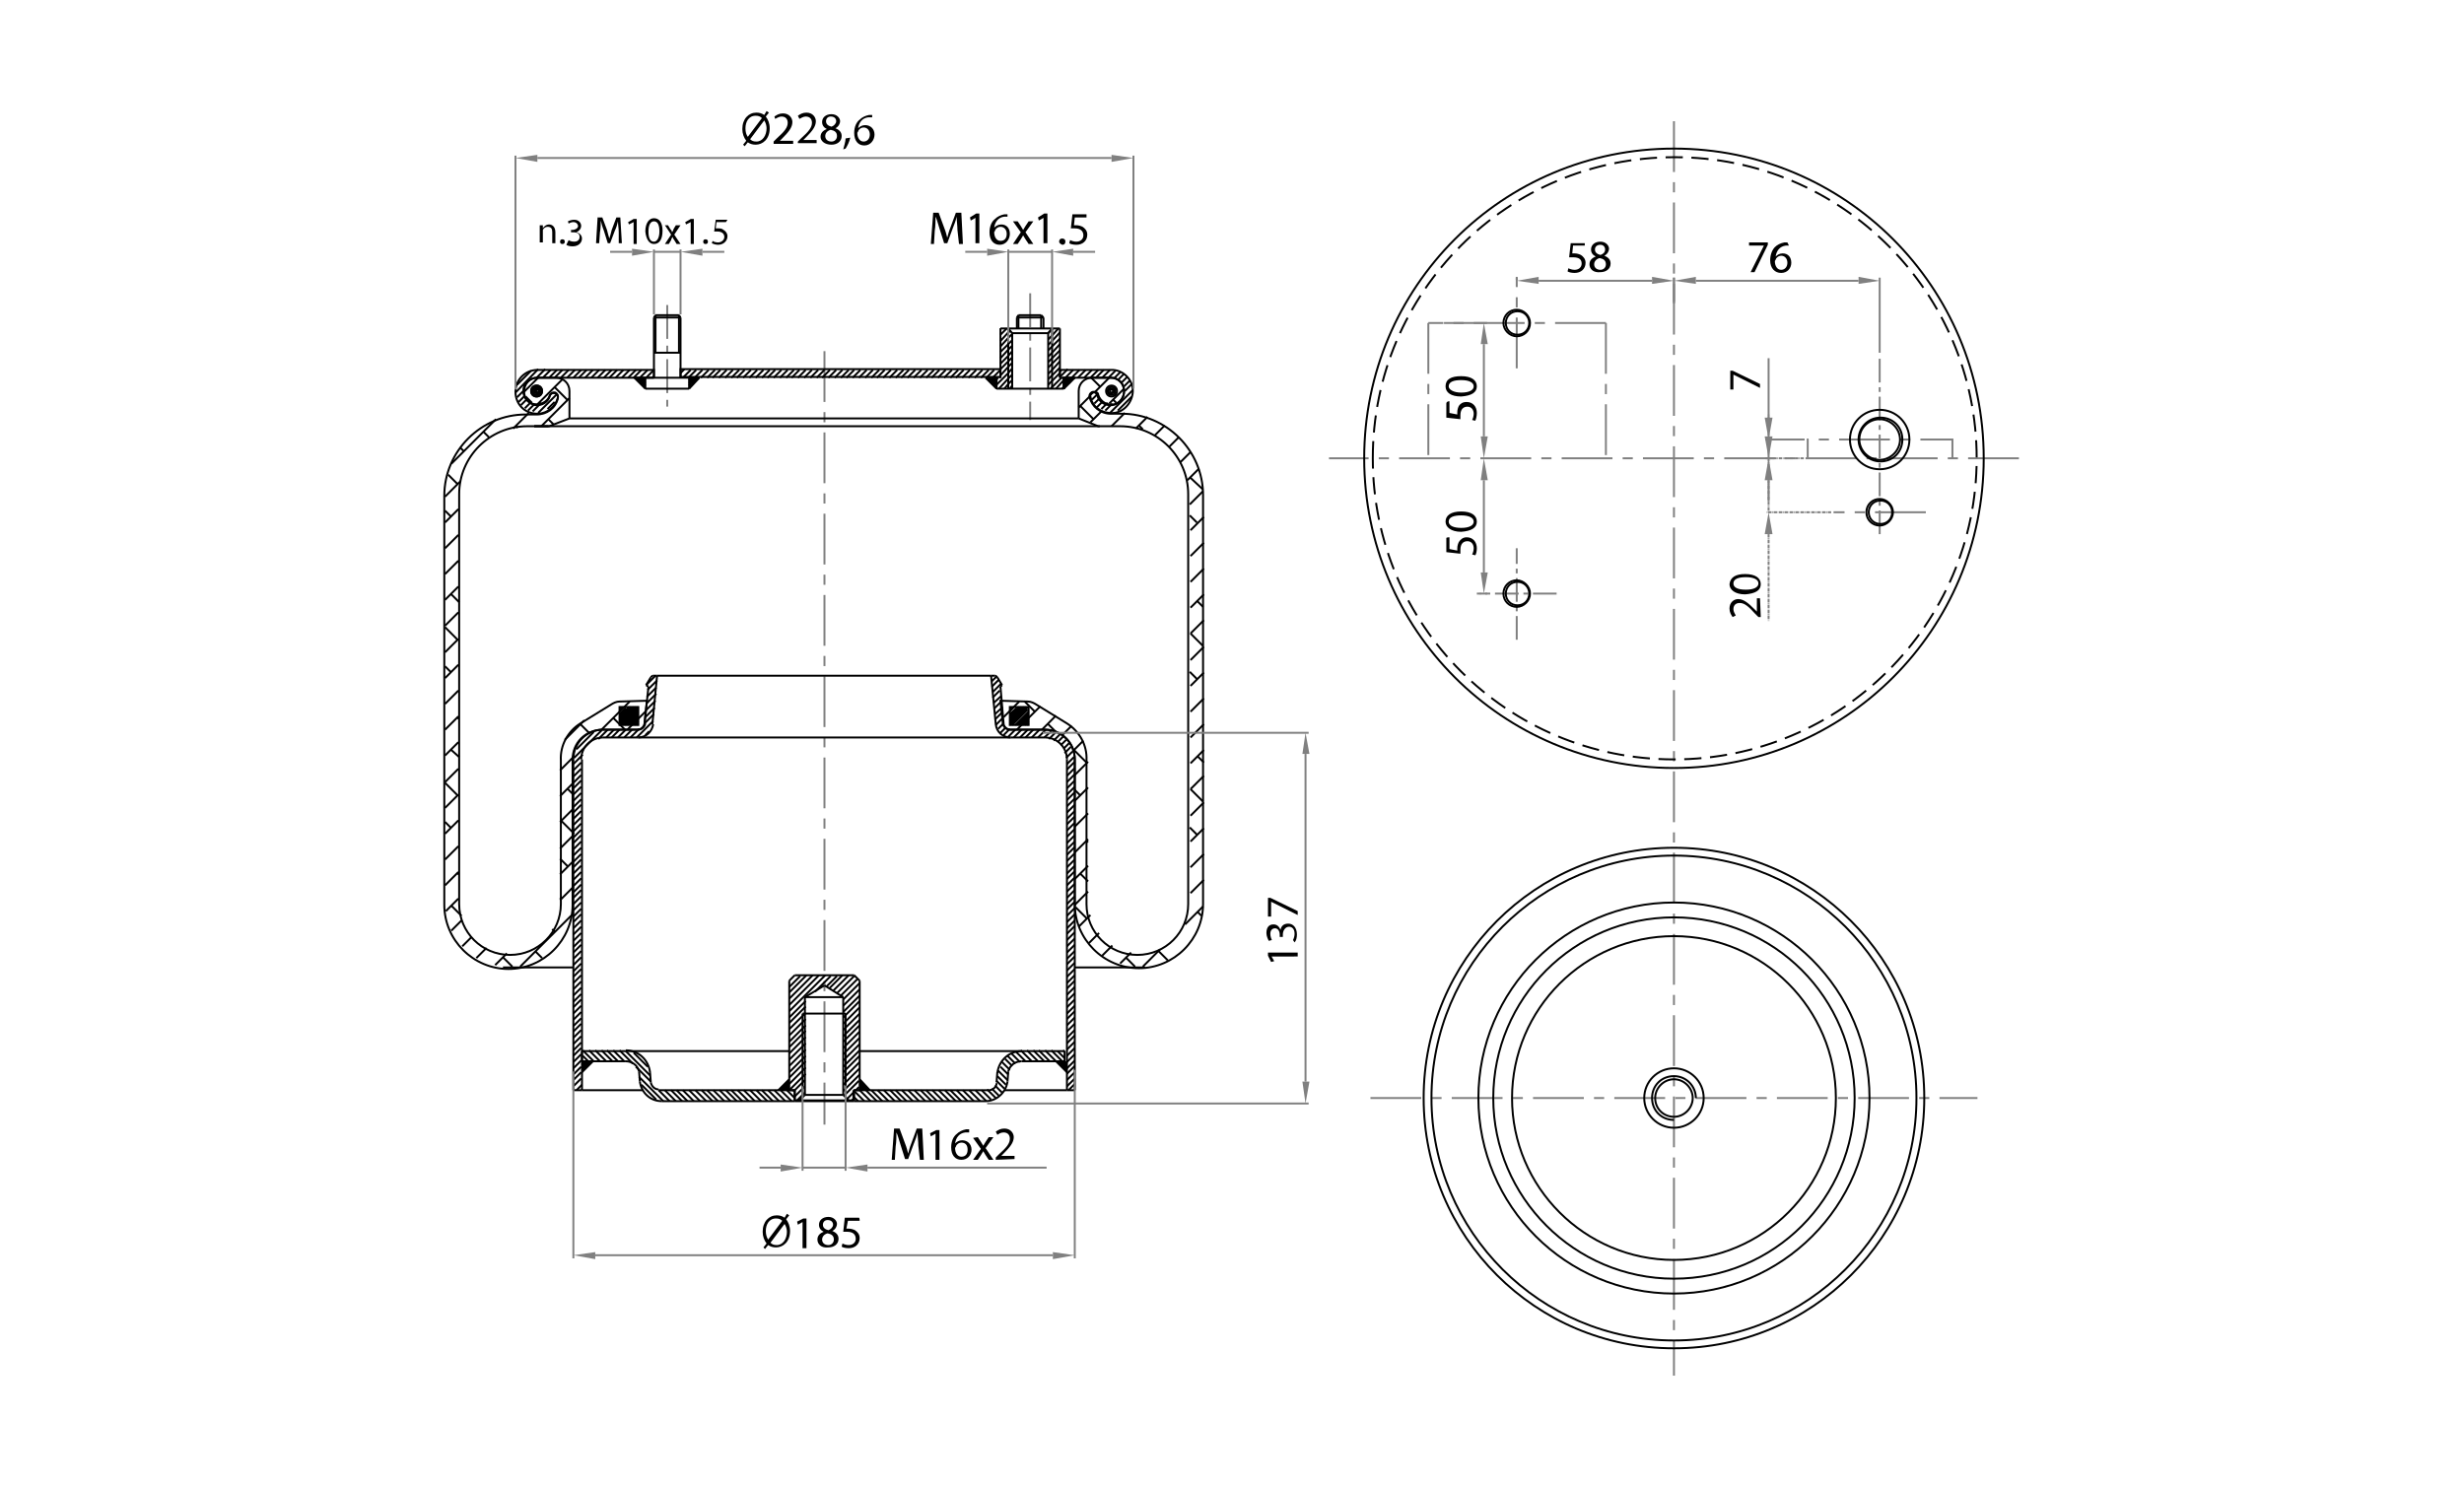<?xml version="1.0" encoding="utf-8"?>
<!-- Generator: Adobe Illustrator 25.4.1, SVG Export Plug-In . SVG Version: 6.00 Build 0)  -->
<svg version="1.1" id="Livello_1" xmlns="http://www.w3.org/2000/svg" xmlns:xlink="http://www.w3.org/1999/xlink" x="0px" y="0px"
	 viewBox="0 0 315 190" style="enable-background:new 0 0 315 190;" xml:space="preserve">
<g id="AT-Assi">
</g>
<g id="AT-Metalli">
</g>
<g id="_x30_">
</g>
<g id="AT-Quote">
</g>
<g id="Defpoints">
	<g>
		<g id="LINE">
			
				<line style="fill:none;stroke:#808080;stroke-width:0.25;stroke-miterlimit:10;stroke-dasharray:6.495,1.299,1.299,1.299;" x1="214" y1="15.5" x2="214" y2="175.9"/>
		</g>
		<g id="LINE_1_">
			
				<line style="fill:none;stroke:#808080;stroke-width:0.25;stroke-miterlimit:10;stroke-dasharray:6.495,1.299,1.299,1.299;" x1="105.4" y1="44.9" x2="105.4" y2="143.8"/>
		</g>
		<g id="LINE_2_">
			
				<line style="fill:none;stroke:#808080;stroke-width:0.25;stroke-miterlimit:10;stroke-dasharray:4.33,0.866,0.866,0.866;" x1="131.7" y1="37.5" x2="131.7" y2="53.7"/>
		</g>
		<g id="LINE_3_">
			
				<line style="fill:none;stroke:#808080;stroke-width:0.25;stroke-miterlimit:10;stroke-dasharray:4.33,0.866,0.866,0.866;" x1="85.3" y1="39" x2="85.3" y2="52.2"/>
		</g>
		<g id="LINE_187_">
			
				<line style="fill:none;stroke:#808080;stroke-width:0.25;stroke-miterlimit:10;stroke-dasharray:0.433,8.660000e-02,8.660000e-02,8.660000e-02;" x1="230.6" y1="58.6" x2="225.8" y2="58.6"/>
		</g>
		<g id="LINE_188_">
			
				<line style="fill:none;stroke:#808080;stroke-width:0.25;stroke-miterlimit:10;stroke-dasharray:0.433,8.660000e-02,8.660000e-02,8.660000e-02;" x1="234.1" y1="65.5" x2="225.8" y2="65.5"/>
		</g>
		<g id="LINE_189_">
			
				<line style="fill:none;stroke:#808080;stroke-width:0.25;stroke-miterlimit:10;stroke-dasharray:0.433,8.660000e-02,8.660000e-02,8.660000e-02;" x1="226.1" y1="55.8" x2="226.1" y2="53"/>
		</g>
		<g id="LINE_190_">
			
				<line style="fill:none;stroke:#808080;stroke-width:0.25;stroke-miterlimit:10;stroke-dasharray:0.433,8.660000e-02,8.660000e-02,8.660000e-02;" x1="226.1" y1="68.3" x2="226.1" y2="79.4"/>
		</g>
		<g id="LINE_191_">
			
				<line style="fill:none;stroke:#808080;stroke-width:0.25;stroke-miterlimit:10;stroke-dasharray:0.433,8.660000e-02,8.660000e-02,8.660000e-02;" x1="226.1" y1="58.6" x2="226.1" y2="65.5"/>
		</g>
		<g id="SOLID_12_">
			<polygon style="fill:#808080;" points="225.6,55.8 226.1,58.6 226.6,55.8 			"/>
		</g>
		<g id="SOLID_13_">
			<polygon style="fill:#808080;" points="225.6,68.3 226.1,65.5 226.6,68.3 			"/>
		</g>
		<g id="MTEXT_6_">
			<g>
				<path d="M225.1,78.9h-0.3l-0.4-0.4c-0.9-1-1.4-1.4-2-1.4c-0.4,0-0.8,0.2-0.8,0.8c0,0.3,0.2,0.6,0.3,0.8l-0.4,0.2
					c-0.2-0.3-0.4-0.6-0.4-1.1c0-0.8,0.6-1.2,1.1-1.2c0.7,0,1.3,0.5,2.1,1.3l0.3,0.3h0v-1.7h0.4L225.1,78.9L225.1,78.9z"/>
				<path d="M223.1,73.4c1.3,0,2,0.5,2,1.3c0,0.8-0.7,1.2-2,1.3c-1.3,0-2-0.6-2-1.3C221.2,73.8,221.9,73.4,223.1,73.4z M223.2,75.4
					c1,0,1.6-0.3,1.6-0.8c0-0.5-0.6-0.8-1.6-0.8c-0.9,0-1.6,0.2-1.6,0.8C221.6,75.1,222.1,75.4,223.2,75.4z"/>
			</g>
		</g>
		<g id="LINE_207_">
			
				<line style="fill:none;stroke:#808080;stroke-width:0.25;stroke-miterlimit:10;stroke-dasharray:6.495,1.299,1.299,1.299;" x1="246.2" y1="65.5" x2="234.4" y2="65.5"/>
		</g>
		<g id="LINE_208_">
			
				<line style="fill:none;stroke:#808080;stroke-width:0.25;stroke-miterlimit:10;stroke-dasharray:6.495,1.299,1.299,1.299;" x1="205.3" y1="41.3" x2="182.6" y2="41.3"/>
		</g>
		<g id="LINE_209_">
			
				<line style="fill:none;stroke:#808080;stroke-width:0.25;stroke-miterlimit:10;stroke-dasharray:3.031,0.606,0.606,0.606;" x1="228.6" y1="56.2" x2="228.6" y2="56.2"/>
		</g>
		<g id="LINE_210_">
			
				<line style="fill:none;stroke:#808080;stroke-width:0.25;stroke-miterlimit:10;stroke-dasharray:3.031,0.606,0.606,0.606;" x1="240.3" y1="68.3" x2="240.3" y2="45.4"/>
		</g>
		<g id="LINE_211_">
			
				<line style="fill:none;stroke:#808080;stroke-width:0.25;stroke-miterlimit:10;stroke-dasharray:3.031,0.606,0.606,0.606;" x1="193.9" y1="81.8" x2="193.9" y2="70.1"/>
		</g>
		<g id="LINE_212_">
			
				<line style="fill:none;stroke:#808080;stroke-width:0.25;stroke-miterlimit:10;stroke-dasharray:3.031,0.606,0.606,0.606;" x1="199" y1="75.9" x2="188.8" y2="75.9"/>
		</g>
		<g id="LINE_213_">
			
				<line style="fill:none;stroke:#808080;stroke-width:0.25;stroke-miterlimit:10;stroke-dasharray:6.495,1.299,1.299,1.299;" x1="193.9" y1="47.1" x2="193.9" y2="35.4"/>
		</g>
		<g id="LWPOLYLINE_7_">
			
				<polyline style="fill:none;stroke:#808080;stroke-width:0.25;stroke-miterlimit:10;stroke-dasharray:6.495,1.299,1.299,1.299;" points="
				249.6,58.6 249.6,56.2 231.1,56.2 231.1,58.6 			"/>
		</g>
		<g id="LINE_214_">
			
				<line style="fill:none;stroke:#808080;stroke-width:0.25;stroke-miterlimit:10;stroke-dasharray:6.495,1.299,1.299,1.299;" x1="182.6" y1="41.3" x2="182.6" y2="58.6"/>
		</g>
		<g id="LINE_215_">
			
				<line style="fill:none;stroke:#808080;stroke-width:0.25;stroke-miterlimit:10;stroke-dasharray:6.495,1.299,1.299,1.299;" x1="258.1" y1="58.6" x2="169.9" y2="58.6"/>
		</g>
		<g id="LINE_216_">
			
				<line style="fill:none;stroke:#808080;stroke-width:0.25;stroke-miterlimit:10;stroke-dasharray:6.495,1.299,1.299,1.299;" x1="205.3" y1="41.3" x2="205.3" y2="58.6"/>
		</g>
		<g id="LINE_217_">
			
				<line style="fill:none;stroke:#808080;stroke-width:0.25;stroke-miterlimit:10;stroke-dasharray:6.495,1.299,1.299,1.299;" x1="175.2" y1="140.4" x2="252.8" y2="140.4"/>
		</g>
		<g id="POINT_75_">
			<line style="fill:none;stroke:#000000;stroke-width:0.25;stroke-miterlimit:10;" x1="128.1" y1="93.3" x2="128.1" y2="93.3"/>
		</g>
		<g id="POINT_74_">
			<line style="fill:none;stroke:#000000;stroke-width:0.25;stroke-miterlimit:10;" x1="128.1" y1="93.3" x2="128.1" y2="93.3"/>
		</g>
		<g id="LINE_555_">
			<line style="fill:none;stroke:#000000;stroke-width:0.25;stroke-miterlimit:10;" x1="87" y1="45.1" x2="83.6" y2="45.1"/>
		</g>
		<g id="LINE_554_">
			<line style="fill:none;stroke:#000000;stroke-width:0.25;stroke-miterlimit:10;" x1="87" y1="40.6" x2="86.8" y2="40.3"/>
		</g>
		<g id="LINE_553_">
			<line style="fill:none;stroke:#000000;stroke-width:0.25;stroke-miterlimit:10;" x1="83.6" y1="40.6" x2="83.8" y2="40.3"/>
		</g>
		<g id="LINE_552_">
			<line style="fill:none;stroke:#000000;stroke-width:0.25;stroke-miterlimit:10;" x1="86.8" y1="40.3" x2="83.8" y2="40.3"/>
		</g>
		<g id="LINE_551_">
			<line style="fill:none;stroke:#000000;stroke-width:0.25;stroke-miterlimit:10;" x1="87" y1="40.6" x2="83.6" y2="40.6"/>
		</g>
		<g id="LINE_550_">
			<line style="fill:none;stroke:#000000;stroke-width:0.25;stroke-miterlimit:10;" x1="87" y1="40.6" x2="87" y2="48.3"/>
		</g>
		<g id="LINE_549_">
			<line style="fill:none;stroke:#000000;stroke-width:0.25;stroke-miterlimit:10;" x1="83.6" y1="40.6" x2="83.6" y2="48.3"/>
		</g>
		<g id="LINE_548_">
			<line style="fill:none;stroke:#000000;stroke-width:0.25;stroke-miterlimit:10;" x1="86.8" y1="40.3" x2="86.8" y2="45.1"/>
		</g>
		<g id="LINE_547_">
			<line style="fill:none;stroke:#000000;stroke-width:0.25;stroke-miterlimit:10;" x1="83.8" y1="40.3" x2="83.8" y2="45.1"/>
		</g>
		<g id="LINE_546_">
			<line style="fill:none;stroke:#000000;stroke-width:0.25;stroke-miterlimit:10;" x1="88.1" y1="48.3" x2="88.1" y2="49.7"/>
		</g>
		<g id="LINE_545_">
			<line style="fill:none;stroke:#000000;stroke-width:0.25;stroke-miterlimit:10;" x1="88.1" y1="49.7" x2="82.5" y2="49.7"/>
		</g>
		<g id="LINE_544_">
			<line style="fill:none;stroke:#000000;stroke-width:0.25;stroke-miterlimit:10;" x1="82.5" y1="48.3" x2="82.5" y2="49.7"/>
		</g>
		<g id="LINE_543_">
			<line style="fill:none;stroke:#000000;stroke-width:0.25;stroke-miterlimit:10;" x1="88.1" y1="49.7" x2="89.4" y2="48.3"/>
		</g>
		<g id="LINE_542_">
			<line style="fill:none;stroke:#000000;stroke-width:0.25;stroke-miterlimit:10;" x1="82.5" y1="49.7" x2="81.1" y2="48.3"/>
		</g>
		<g id="LINE_541_">
			<line style="fill:none;stroke:#000000;stroke-width:0.25;stroke-miterlimit:10;" x1="133.4" y1="40.6" x2="133.1" y2="40.3"/>
		</g>
		<g id="LINE_540_">
			<line style="fill:none;stroke:#000000;stroke-width:0.25;stroke-miterlimit:10;" x1="130" y1="40.6" x2="130.2" y2="40.3"/>
		</g>
		<g id="LINE_539_">
			<line style="fill:none;stroke:#000000;stroke-width:0.25;stroke-miterlimit:10;" x1="133.1" y1="40.3" x2="130.2" y2="40.3"/>
		</g>
		<g id="LINE_538_">
			<line style="fill:none;stroke:#000000;stroke-width:0.25;stroke-miterlimit:10;" x1="133.4" y1="40.6" x2="130" y2="40.6"/>
		</g>
		<g id="LINE_537_">
			<line style="fill:none;stroke:#000000;stroke-width:0.25;stroke-miterlimit:10;" x1="133.4" y1="40.6" x2="133.4" y2="42"/>
		</g>
		<g id="LINE_536_">
			<line style="fill:none;stroke:#000000;stroke-width:0.25;stroke-miterlimit:10;" x1="130" y1="40.6" x2="130" y2="42"/>
		</g>
		<g id="LINE_535_">
			<line style="fill:none;stroke:#000000;stroke-width:0.25;stroke-miterlimit:10;" x1="133.1" y1="40.3" x2="133.1" y2="42"/>
		</g>
		<g id="LINE_534_">
			<line style="fill:none;stroke:#000000;stroke-width:0.25;stroke-miterlimit:10;" x1="130.2" y1="40.3" x2="130.2" y2="42"/>
		</g>
		<g id="CIRCLE">
			<path style="fill:none;stroke:#000000;stroke-width:0.25;stroke-miterlimit:10;" d="M182,140.4c0-17.7,14.3-32,32-32
				s32,14.3,32,32s-14.3,32-32,32S182,158.1,182,140.4L182,140.4z"/>
		</g>
		<g id="CIRCLE_1_">
			<path style="fill:none;stroke:#000000;stroke-width:0.25;stroke-miterlimit:10;" d="M189,140.4c0-13.8,11.2-25,25-25
				s25,11.2,25,25s-11.2,25-25,25S189,154.2,189,140.4L189,140.4z"/>
		</g>
		<g id="CIRCLE_2_">
			<path style="fill:none;stroke:#000000;stroke-width:0.25;stroke-miterlimit:10;" d="M190.9,140.4c0-12.7,10.3-23.1,23.1-23.1
				s23.1,10.3,23.1,23.1s-10.3,23.1-23.1,23.1C201.3,163.5,190.9,153.1,190.9,140.4L190.9,140.4z"/>
		</g>
		<g id="CIRCLE_3_">
			<path style="fill:none;stroke:#000000;stroke-width:0.25;stroke-miterlimit:10;" d="M193.3,140.4c0-11.4,9.3-20.7,20.7-20.7
				s20.7,9.3,20.7,20.7s-9.3,20.7-20.7,20.7S193.3,151.8,193.3,140.4L193.3,140.4z"/>
		</g>
		<g id="CIRCLE_4_">
			<path style="fill:none;stroke:#000000;stroke-width:0.25;stroke-miterlimit:10;" d="M210.2,140.4c0-2.1,1.7-3.8,3.8-3.8
				c2.1,0,3.8,1.7,3.8,3.8s-1.7,3.8-3.8,3.8S210.2,142.5,210.2,140.4L210.2,140.4z"/>
		</g>
		<g id="CIRCLE_5_">
			<path style="fill:none;stroke:#000000;stroke-width:0.25;stroke-miterlimit:10;" d="M211.6,140.4c0-1.3,1.1-2.4,2.4-2.4
				s2.4,1.1,2.4,2.4s-1.1,2.4-2.4,2.4S211.6,141.8,211.6,140.4L211.6,140.4z"/>
		</g>
		<g id="ARC">
			<path style="fill:none;stroke:#000000;stroke-width:0.25;stroke-miterlimit:10;" d="M216.8,140.4c0-1.5-1.2-2.8-2.8-2.8
				s-2.8,1.2-2.8,2.8s1.2,2.8,2.8,2.8"/>
		</g>
		<g id="CIRCLE_6_">
			<path style="fill:none;stroke:#000000;stroke-width:0.25;stroke-miterlimit:10;" d="M183,140.4c0-17.1,13.9-31,31-31
				s31,13.9,31,31s-13.9,31-31,31S183,157.5,183,140.4L183,140.4z"/>
		</g>
		<g id="LINE_4_">
			<line style="fill:none;stroke:#000000;stroke-width:0.25;stroke-miterlimit:10;" x1="135.5" y1="42" x2="135.5" y2="48.3"/>
		</g>
		<g id="LINE_5_">
			<line style="fill:none;stroke:#000000;stroke-width:0.25;stroke-miterlimit:10;" x1="127.9" y1="42" x2="127.9" y2="48.3"/>
		</g>
		<g id="LINE_6_">
			<line style="fill:none;stroke:#000000;stroke-width:0.25;stroke-miterlimit:10;" x1="127.4" y1="49.7" x2="136" y2="49.7"/>
		</g>
		<g id="LINE_7_">
			<line style="fill:none;stroke:#000000;stroke-width:0.25;stroke-miterlimit:10;" x1="136" y1="48.3" x2="136" y2="49.7"/>
		</g>
		<g id="LINE_8_">
			<line style="fill:none;stroke:#000000;stroke-width:0.25;stroke-miterlimit:10;" x1="127.4" y1="48.3" x2="127.4" y2="49.7"/>
		</g>
		<g id="LINE_9_">
			<line style="fill:none;stroke:#000000;stroke-width:0.25;stroke-miterlimit:10;" x1="127.9" y1="42" x2="135.5" y2="42"/>
		</g>
		<g id="LINE_10_">
			<line style="fill:none;stroke:#000000;stroke-width:0.25;stroke-miterlimit:10;" x1="134" y1="42.6" x2="134" y2="49.7"/>
		</g>
		<g id="LINE_11_">
			<line style="fill:none;stroke:#000000;stroke-width:0.25;stroke-miterlimit:10;" x1="129.4" y1="42.6" x2="129.4" y2="49.7"/>
		</g>
		<g id="LINE_12_">
			<line style="fill:none;stroke:#000000;stroke-width:0.25;stroke-miterlimit:10;" x1="134.5" y1="42" x2="134.5" y2="49.7"/>
		</g>
		<g id="LINE_13_">
			<line style="fill:none;stroke:#000000;stroke-width:0.25;stroke-miterlimit:10;" x1="128.9" y1="42" x2="128.9" y2="49.7"/>
		</g>
		<g id="LINE_14_">
			<line style="fill:none;stroke:#000000;stroke-width:0.25;stroke-miterlimit:10;" x1="129.4" y1="42.6" x2="134" y2="42.6"/>
		</g>
		<g id="LINE_15_">
			<line style="fill:none;stroke:#000000;stroke-width:0.25;stroke-miterlimit:10;" x1="134.5" y1="42" x2="134" y2="42.6"/>
		</g>
		<g id="LINE_16_">
			<line style="fill:none;stroke:#000000;stroke-width:0.25;stroke-miterlimit:10;" x1="129.4" y1="42.6" x2="128.9" y2="42"/>
		</g>
		<g id="LINE_17_">
			<line style="fill:none;stroke:#000000;stroke-width:0.25;stroke-miterlimit:10;" x1="127.7" y1="49.7" x2="128.9" y2="48.4"/>
		</g>
		<g id="LINE_18_">
			<line style="fill:none;stroke:#000000;stroke-width:0.25;stroke-miterlimit:10;" x1="134.5" y1="42.9" x2="135.3" y2="42"/>
		</g>
		<g id="LINE_19_">
			<line style="fill:none;stroke:#000000;stroke-width:0.25;stroke-miterlimit:10;" x1="128.9" y1="48.4" x2="129.4" y2="47.9"/>
		</g>
		<g id="LINE_20_">
			<line style="fill:none;stroke:#000000;stroke-width:0.25;stroke-miterlimit:10;" x1="134" y1="43.4" x2="134.5" y2="42.9"/>
		</g>
		<g id="LINE_21_">
			<line style="fill:none;stroke:#000000;stroke-width:0.25;stroke-miterlimit:10;" x1="127.4" y1="49.2" x2="128.9" y2="47.7"/>
		</g>
		<g id="LINE_22_">
			<line style="fill:none;stroke:#000000;stroke-width:0.25;stroke-miterlimit:10;" x1="134.5" y1="42.1" x2="134.6" y2="42"/>
		</g>
		<g id="LINE_23_">
			<line style="fill:none;stroke:#000000;stroke-width:0.25;stroke-miterlimit:10;" x1="128.9" y1="47.7" x2="129.4" y2="47.1"/>
		</g>
		<g id="LINE_24_">
			<line style="fill:none;stroke:#000000;stroke-width:0.25;stroke-miterlimit:10;" x1="134" y1="42.6" x2="134.5" y2="42.1"/>
		</g>
		<g id="LINE_25_">
			<line style="fill:none;stroke:#000000;stroke-width:0.25;stroke-miterlimit:10;" x1="127.4" y1="48.5" x2="127.6" y2="48.3"/>
		</g>
		<g id="LINE_26_">
			<line style="fill:none;stroke:#000000;stroke-width:0.25;stroke-miterlimit:10;" x1="128.9" y1="46.9" x2="129.4" y2="46.4"/>
		</g>
		<g id="LINE_27_">
			<line style="fill:none;stroke:#000000;stroke-width:0.25;stroke-miterlimit:10;" x1="127.9" y1="48" x2="128.9" y2="46.9"/>
		</g>
		<g id="LINE_28_">
			<line style="fill:none;stroke:#000000;stroke-width:0.25;stroke-miterlimit:10;" x1="127.9" y1="47.2" x2="128.9" y2="46.2"/>
		</g>
		<g id="LINE_29_">
			<line style="fill:none;stroke:#000000;stroke-width:0.25;stroke-miterlimit:10;" x1="128.9" y1="46.2" x2="129.4" y2="45.7"/>
		</g>
		<g id="LINE_30_">
			<line style="fill:none;stroke:#000000;stroke-width:0.25;stroke-miterlimit:10;" x1="127.9" y1="46.5" x2="128.9" y2="45.5"/>
		</g>
		<g id="LINE_31_">
			<line style="fill:none;stroke:#000000;stroke-width:0.25;stroke-miterlimit:10;" x1="128.9" y1="45.5" x2="129.4" y2="44.9"/>
		</g>
		<g id="LINE_32_">
			<line style="fill:none;stroke:#000000;stroke-width:0.25;stroke-miterlimit:10;" x1="127.9" y1="45.8" x2="128.9" y2="44.7"/>
		</g>
		<g id="LINE_33_">
			<line style="fill:none;stroke:#000000;stroke-width:0.25;stroke-miterlimit:10;" x1="128.9" y1="44.7" x2="129.4" y2="44.2"/>
		</g>
		<g id="LINE_34_">
			<line style="fill:none;stroke:#000000;stroke-width:0.25;stroke-miterlimit:10;" x1="127.9" y1="45" x2="128.9" y2="44"/>
		</g>
		<g id="LINE_35_">
			<line style="fill:none;stroke:#000000;stroke-width:0.25;stroke-miterlimit:10;" x1="128.9" y1="44" x2="129.4" y2="43.5"/>
		</g>
		<g id="LINE_36_">
			<line style="fill:none;stroke:#000000;stroke-width:0.25;stroke-miterlimit:10;" x1="127.9" y1="44.3" x2="128.9" y2="43.2"/>
		</g>
		<g id="LINE_37_">
			<line style="fill:none;stroke:#000000;stroke-width:0.25;stroke-miterlimit:10;" x1="128.9" y1="43.2" x2="129.4" y2="42.7"/>
		</g>
		<g id="LINE_38_">
			<line style="fill:none;stroke:#000000;stroke-width:0.25;stroke-miterlimit:10;" x1="127.9" y1="43.6" x2="128.9" y2="42.5"/>
		</g>
		<g id="LINE_39_">
			<line style="fill:none;stroke:#000000;stroke-width:0.25;stroke-miterlimit:10;" x1="128.9" y1="42.5" x2="129.2" y2="42.3"/>
		</g>
		<g id="LINE_40_">
			<line style="fill:none;stroke:#000000;stroke-width:0.25;stroke-miterlimit:10;" x1="127.9" y1="42.8" x2="128.7" y2="42"/>
		</g>
		<g id="LINE_41_">
			<line style="fill:none;stroke:#000000;stroke-width:0.25;stroke-miterlimit:10;" x1="127.9" y1="42.1" x2="127.9" y2="42"/>
		</g>
		<g id="LINE_42_">
			<line style="fill:none;stroke:#000000;stroke-width:0.25;stroke-miterlimit:10;" x1="128.4" y1="49.7" x2="128.9" y2="49.1"/>
		</g>
		<g id="LINE_43_">
			<line style="fill:none;stroke:#000000;stroke-width:0.25;stroke-miterlimit:10;" x1="134.5" y1="43.6" x2="135.5" y2="42.5"/>
		</g>
		<g id="LINE_44_">
			<line style="fill:none;stroke:#000000;stroke-width:0.25;stroke-miterlimit:10;" x1="128.9" y1="49.1" x2="129.4" y2="48.6"/>
		</g>
		<g id="LINE_45_">
			<line style="fill:none;stroke:#000000;stroke-width:0.25;stroke-miterlimit:10;" x1="134" y1="44.1" x2="134.5" y2="43.6"/>
		</g>
		<g id="LINE_46_">
			<line style="fill:none;stroke:#000000;stroke-width:0.25;stroke-miterlimit:10;" x1="129.1" y1="49.7" x2="129.4" y2="49.3"/>
		</g>
		<g id="LINE_47_">
			<line style="fill:none;stroke:#000000;stroke-width:0.25;stroke-miterlimit:10;" x1="134.5" y1="44.3" x2="135.5" y2="43.3"/>
		</g>
		<g id="LINE_48_">
			<line style="fill:none;stroke:#000000;stroke-width:0.25;stroke-miterlimit:10;" x1="134" y1="44.8" x2="134.5" y2="44.3"/>
		</g>
		<g id="LINE_49_">
			<line style="fill:none;stroke:#000000;stroke-width:0.25;stroke-miterlimit:10;" x1="134" y1="45.6" x2="134.5" y2="45.1"/>
		</g>
		<g id="LINE_50_">
			<line style="fill:none;stroke:#000000;stroke-width:0.25;stroke-miterlimit:10;" x1="134.5" y1="45.1" x2="135.5" y2="44"/>
		</g>
		<g id="LINE_51_">
			<line style="fill:none;stroke:#000000;stroke-width:0.25;stroke-miterlimit:10;" x1="134" y1="46.3" x2="134.5" y2="45.8"/>
		</g>
		<g id="LINE_52_">
			<line style="fill:none;stroke:#000000;stroke-width:0.25;stroke-miterlimit:10;" x1="134.5" y1="45.8" x2="135.5" y2="44.8"/>
		</g>
		<g id="LINE_53_">
			<line style="fill:none;stroke:#000000;stroke-width:0.25;stroke-miterlimit:10;" x1="134" y1="47" x2="134.5" y2="46.5"/>
		</g>
		<g id="LINE_54_">
			<line style="fill:none;stroke:#000000;stroke-width:0.25;stroke-miterlimit:10;" x1="134.5" y1="46.5" x2="135.5" y2="45.5"/>
		</g>
		<g id="LINE_55_">
			<line style="fill:none;stroke:#000000;stroke-width:0.25;stroke-miterlimit:10;" x1="134" y1="47.8" x2="134.5" y2="47.3"/>
		</g>
		<g id="LINE_56_">
			<line style="fill:none;stroke:#000000;stroke-width:0.25;stroke-miterlimit:10;" x1="134.5" y1="47.3" x2="135.5" y2="46.2"/>
		</g>
		<g id="LINE_57_">
			<line style="fill:none;stroke:#000000;stroke-width:0.25;stroke-miterlimit:10;" x1="134" y1="48.5" x2="134.5" y2="48"/>
		</g>
		<g id="LINE_58_">
			<line style="fill:none;stroke:#000000;stroke-width:0.25;stroke-miterlimit:10;" x1="134.5" y1="48" x2="135.5" y2="47"/>
		</g>
		<g id="LINE_59_">
			<line style="fill:none;stroke:#000000;stroke-width:0.25;stroke-miterlimit:10;" x1="134" y1="49.2" x2="134.5" y2="48.7"/>
		</g>
		<g id="LINE_60_">
			<line style="fill:none;stroke:#000000;stroke-width:0.25;stroke-miterlimit:10;" x1="134.5" y1="48.7" x2="135.5" y2="47.7"/>
		</g>
		<g id="LINE_61_">
			<line style="fill:none;stroke:#000000;stroke-width:0.25;stroke-miterlimit:10;" x1="134.3" y1="49.7" x2="134.5" y2="49.5"/>
		</g>
		<g id="LINE_62_">
			<line style="fill:none;stroke:#000000;stroke-width:0.25;stroke-miterlimit:10;" x1="134.5" y1="49.5" x2="135.7" y2="48.3"/>
		</g>
		<g id="LINE_63_">
			<line style="fill:none;stroke:#000000;stroke-width:0.25;stroke-miterlimit:10;" x1="135" y1="49.7" x2="136" y2="48.6"/>
		</g>
		<g id="LINE_64_">
			<line style="fill:none;stroke:#000000;stroke-width:0.25;stroke-miterlimit:10;" x1="135.8" y1="49.7" x2="136" y2="49.4"/>
		</g>
		<g id="LINE_65_">
			<line style="fill:none;stroke:#000000;stroke-width:0.25;stroke-miterlimit:10;" x1="127.4" y1="48.3" x2="127.4" y2="49.7"/>
		</g>
		<g id="LINE_66_">
			<line style="fill:none;stroke:#000000;stroke-width:0.25;stroke-miterlimit:10;" x1="127.4" y1="48.4" x2="126.7" y2="49"/>
		</g>
		<g id="LINE_67_">
			<line style="fill:none;stroke:#000000;stroke-width:0.25;stroke-miterlimit:10;" x1="127.3" y1="48.3" x2="126.7" y2="49"/>
		</g>
		<g id="LINE_68_">
			<line style="fill:none;stroke:#000000;stroke-width:0.25;stroke-miterlimit:10;" x1="127.2" y1="48.3" x2="126.6" y2="48.9"/>
		</g>
		<g id="LINE_69_">
			<line style="fill:none;stroke:#000000;stroke-width:0.25;stroke-miterlimit:10;" x1="127" y1="48.3" x2="126.5" y2="48.8"/>
		</g>
		<g id="LINE_70_">
			<line style="fill:none;stroke:#000000;stroke-width:0.25;stroke-miterlimit:10;" x1="126.9" y1="48.3" x2="126.4" y2="48.7"/>
		</g>
		<g id="LINE_71_">
			<line style="fill:none;stroke:#000000;stroke-width:0.25;stroke-miterlimit:10;" x1="126.7" y1="48.3" x2="126.3" y2="48.6"/>
		</g>
		<g id="LINE_72_">
			<line style="fill:none;stroke:#000000;stroke-width:0.25;stroke-miterlimit:10;" x1="126.6" y1="48.3" x2="126.3" y2="48.6"/>
		</g>
		<g id="LINE_73_">
			<line style="fill:none;stroke:#000000;stroke-width:0.25;stroke-miterlimit:10;" x1="126.4" y1="48.3" x2="126.2" y2="48.5"/>
		</g>
		<g id="LINE_74_">
			<line style="fill:none;stroke:#000000;stroke-width:0.25;stroke-miterlimit:10;" x1="126.2" y1="48.3" x2="126.1" y2="48.4"/>
		</g>
		<g id="LINE_75_">
			<line style="fill:none;stroke:#000000;stroke-width:0.25;stroke-miterlimit:10;" x1="126.1" y1="48.3" x2="126" y2="48.3"/>
		</g>
		<g id="LINE_76_">
			<line style="fill:none;stroke:#000000;stroke-width:0.25;stroke-miterlimit:10;" x1="127.4" y1="48.5" x2="126.8" y2="49.1"/>
		</g>
		<g id="LINE_77_">
			<line style="fill:none;stroke:#000000;stroke-width:0.25;stroke-miterlimit:10;" x1="127.4" y1="48.7" x2="126.9" y2="49.2"/>
		</g>
		<g id="LINE_78_">
			<line style="fill:none;stroke:#000000;stroke-width:0.25;stroke-miterlimit:10;" x1="127.4" y1="48.9" x2="127" y2="49.3"/>
		</g>
		<g id="LINE_79_">
			<line style="fill:none;stroke:#000000;stroke-width:0.25;stroke-miterlimit:10;" x1="127.4" y1="49" x2="127.1" y2="49.3"/>
		</g>
		<g id="LINE_80_">
			<line style="fill:none;stroke:#000000;stroke-width:0.25;stroke-miterlimit:10;" x1="127.4" y1="49.2" x2="127.1" y2="49.4"/>
		</g>
		<g id="LINE_81_">
			<line style="fill:none;stroke:#000000;stroke-width:0.25;stroke-miterlimit:10;" x1="127.4" y1="49.3" x2="127.2" y2="49.5"/>
		</g>
		<g id="LINE_82_">
			<line style="fill:none;stroke:#000000;stroke-width:0.25;stroke-miterlimit:10;" x1="127.4" y1="49.5" x2="127.3" y2="49.6"/>
		</g>
		<g id="LINE_83_">
			<line style="fill:none;stroke:#000000;stroke-width:0.25;stroke-miterlimit:10;" x1="127.4" y1="49.6" x2="127.4" y2="49.7"/>
		</g>
		<g id="LINE_84_">
			<line style="fill:none;stroke:#000000;stroke-width:0.25;stroke-miterlimit:10;" x1="127.4" y1="49.7" x2="126" y2="48.3"/>
		</g>
		<g id="LINE_85_">
			<line style="fill:none;stroke:#000000;stroke-width:0.25;stroke-miterlimit:10;" x1="136" y1="48.3" x2="136" y2="49.7"/>
		</g>
		<g id="LINE_86_">
			<line style="fill:none;stroke:#000000;stroke-width:0.25;stroke-miterlimit:10;" x1="136" y1="48.3" x2="136" y2="49.7"/>
		</g>
		<g id="LINE_87_">
			<line style="fill:none;stroke:#000000;stroke-width:0.25;stroke-miterlimit:10;" x1="136" y1="48.4" x2="136.7" y2="49"/>
		</g>
		<g id="LINE_88_">
			<line style="fill:none;stroke:#000000;stroke-width:0.25;stroke-miterlimit:10;" x1="136.1" y1="48.3" x2="136.8" y2="49"/>
		</g>
		<g id="LINE_89_">
			<line style="fill:none;stroke:#000000;stroke-width:0.25;stroke-miterlimit:10;" x1="136.2" y1="48.3" x2="136.8" y2="48.9"/>
		</g>
		<g id="LINE_90_">
			<line style="fill:none;stroke:#000000;stroke-width:0.25;stroke-miterlimit:10;" x1="136.4" y1="48.3" x2="136.9" y2="48.8"/>
		</g>
		<g id="LINE_91_">
			<line style="fill:none;stroke:#000000;stroke-width:0.25;stroke-miterlimit:10;" x1="136.5" y1="48.3" x2="137" y2="48.7"/>
		</g>
		<g id="LINE_92_">
			<line style="fill:none;stroke:#000000;stroke-width:0.25;stroke-miterlimit:10;" x1="136.7" y1="48.3" x2="137.1" y2="48.6"/>
		</g>
		<g id="LINE_93_">
			<line style="fill:none;stroke:#000000;stroke-width:0.25;stroke-miterlimit:10;" x1="136.9" y1="48.3" x2="137.1" y2="48.6"/>
		</g>
		<g id="LINE_94_">
			<line style="fill:none;stroke:#000000;stroke-width:0.25;stroke-miterlimit:10;" x1="137" y1="48.3" x2="137.2" y2="48.5"/>
		</g>
		<g id="LINE_95_">
			<line style="fill:none;stroke:#000000;stroke-width:0.25;stroke-miterlimit:10;" x1="137.2" y1="48.3" x2="137.3" y2="48.4"/>
		</g>
		<g id="LINE_96_">
			<line style="fill:none;stroke:#000000;stroke-width:0.25;stroke-miterlimit:10;" x1="137.3" y1="48.3" x2="137.4" y2="48.3"/>
		</g>
		<g id="LINE_97_">
			<line style="fill:none;stroke:#000000;stroke-width:0.25;stroke-miterlimit:10;" x1="136" y1="48.5" x2="136.6" y2="49.1"/>
		</g>
		<g id="LINE_98_">
			<line style="fill:none;stroke:#000000;stroke-width:0.25;stroke-miterlimit:10;" x1="136" y1="48.7" x2="136.5" y2="49.2"/>
		</g>
		<g id="LINE_99_">
			<line style="fill:none;stroke:#000000;stroke-width:0.25;stroke-miterlimit:10;" x1="136" y1="48.9" x2="136.4" y2="49.3"/>
		</g>
		<g id="LINE_100_">
			<line style="fill:none;stroke:#000000;stroke-width:0.25;stroke-miterlimit:10;" x1="136" y1="49" x2="136.4" y2="49.3"/>
		</g>
		<g id="LINE_101_">
			<line style="fill:none;stroke:#000000;stroke-width:0.25;stroke-miterlimit:10;" x1="136" y1="49.2" x2="136.3" y2="49.4"/>
		</g>
		<g id="LINE_102_">
			<line style="fill:none;stroke:#000000;stroke-width:0.25;stroke-miterlimit:10;" x1="136" y1="49.3" x2="136.2" y2="49.5"/>
		</g>
		<g id="LINE_103_">
			<line style="fill:none;stroke:#000000;stroke-width:0.25;stroke-miterlimit:10;" x1="136" y1="49.5" x2="136.1" y2="49.6"/>
		</g>
		<g id="LINE_104_">
			<line style="fill:none;stroke:#000000;stroke-width:0.25;stroke-miterlimit:10;" x1="136" y1="49.6" x2="136.1" y2="49.7"/>
		</g>
		<g id="LINE_105_">
			<line style="fill:none;stroke:#000000;stroke-width:0.25;stroke-miterlimit:10;" x1="136" y1="49.7" x2="137.4" y2="48.3"/>
		</g>
		<g id="LINE_106_">
			<line style="fill:none;stroke:#000000;stroke-width:0.25;stroke-miterlimit:10;" x1="135.8" y1="48.3" x2="137.4" y2="48.3"/>
		</g>
		<g id="LINE_120_">
			<line style="fill:none;stroke:#000000;stroke-width:0.25;stroke-miterlimit:10;" x1="88.1" y1="48.3" x2="88.7" y2="49"/>
		</g>
		<g id="LINE_121_">
			<line style="fill:none;stroke:#000000;stroke-width:0.25;stroke-miterlimit:10;" x1="88.2" y1="48.3" x2="88.8" y2="48.9"/>
		</g>
		<g id="LINE_122_">
			<line style="fill:none;stroke:#000000;stroke-width:0.25;stroke-miterlimit:10;" x1="88.4" y1="48.3" x2="88.9" y2="48.8"/>
		</g>
		<g id="LINE_123_">
			<line style="fill:none;stroke:#000000;stroke-width:0.25;stroke-miterlimit:10;" x1="88.6" y1="48.3" x2="89" y2="48.7"/>
		</g>
		<g id="LINE_124_">
			<line style="fill:none;stroke:#000000;stroke-width:0.25;stroke-miterlimit:10;" x1="88.8" y1="48.3" x2="89.1" y2="48.6"/>
		</g>
		<g id="LINE_125_">
			<line style="fill:none;stroke:#000000;stroke-width:0.25;stroke-miterlimit:10;" x1="89" y1="48.3" x2="89.2" y2="48.5"/>
		</g>
		<g id="LINE_126_">
			<line style="fill:none;stroke:#000000;stroke-width:0.25;stroke-miterlimit:10;" x1="89.2" y1="48.3" x2="89.3" y2="48.4"/>
		</g>
		<g id="LINE_127_">
			<line style="fill:none;stroke:#000000;stroke-width:0.25;stroke-miterlimit:10;" x1="89.4" y1="48.3" x2="89.4" y2="48.3"/>
		</g>
		<g id="LINE_128_">
			<line style="fill:none;stroke:#000000;stroke-width:0.25;stroke-miterlimit:10;" x1="88.1" y1="48.5" x2="88.7" y2="49.1"/>
		</g>
		<g id="LINE_129_">
			<line style="fill:none;stroke:#000000;stroke-width:0.25;stroke-miterlimit:10;" x1="88.1" y1="48.7" x2="88.6" y2="49.2"/>
		</g>
		<g id="LINE_130_">
			<line style="fill:none;stroke:#000000;stroke-width:0.25;stroke-miterlimit:10;" x1="88.1" y1="48.9" x2="88.4" y2="49.3"/>
		</g>
		<g id="LINE_131_">
			<line style="fill:none;stroke:#000000;stroke-width:0.25;stroke-miterlimit:10;" x1="88.1" y1="49.1" x2="88.3" y2="49.4"/>
		</g>
		<g id="LINE_132_">
			<line style="fill:none;stroke:#000000;stroke-width:0.25;stroke-miterlimit:10;" x1="88.1" y1="49.3" x2="88.3" y2="49.5"/>
		</g>
		<g id="LINE_133_">
			<line style="fill:none;stroke:#000000;stroke-width:0.25;stroke-miterlimit:10;" x1="88.1" y1="49.5" x2="88.2" y2="49.6"/>
		</g>
		<g id="LINE_134_">
			<line style="fill:none;stroke:#000000;stroke-width:0.25;stroke-miterlimit:10;" x1="82.5" y1="48.3" x2="81.8" y2="49"/>
		</g>
		<g id="LINE_135_">
			<line style="fill:none;stroke:#000000;stroke-width:0.25;stroke-miterlimit:10;" x1="82.4" y1="48.3" x2="81.8" y2="48.9"/>
		</g>
		<g id="LINE_136_">
			<line style="fill:none;stroke:#000000;stroke-width:0.25;stroke-miterlimit:10;" x1="82.2" y1="48.3" x2="81.7" y2="48.8"/>
		</g>
		<g id="LINE_137_">
			<line style="fill:none;stroke:#000000;stroke-width:0.25;stroke-miterlimit:10;" x1="82" y1="48.3" x2="81.6" y2="48.7"/>
		</g>
		<g id="LINE_138_">
			<line style="fill:none;stroke:#000000;stroke-width:0.25;stroke-miterlimit:10;" x1="81.8" y1="48.3" x2="81.5" y2="48.6"/>
		</g>
		<g id="LINE_139_">
			<line style="fill:none;stroke:#000000;stroke-width:0.25;stroke-miterlimit:10;" x1="81.6" y1="48.3" x2="81.4" y2="48.5"/>
		</g>
		<g id="LINE_140_">
			<line style="fill:none;stroke:#000000;stroke-width:0.25;stroke-miterlimit:10;" x1="81.4" y1="48.3" x2="81.3" y2="48.4"/>
		</g>
		<g id="LINE_141_">
			<line style="fill:none;stroke:#000000;stroke-width:0.25;stroke-miterlimit:10;" x1="81.2" y1="48.3" x2="81.2" y2="48.3"/>
		</g>
		<g id="LINE_142_">
			<line style="fill:none;stroke:#000000;stroke-width:0.25;stroke-miterlimit:10;" x1="82.5" y1="48.5" x2="81.9" y2="49.1"/>
		</g>
		<g id="LINE_143_">
			<line style="fill:none;stroke:#000000;stroke-width:0.25;stroke-miterlimit:10;" x1="82.5" y1="48.7" x2="82" y2="49.2"/>
		</g>
		<g id="LINE_144_">
			<line style="fill:none;stroke:#000000;stroke-width:0.25;stroke-miterlimit:10;" x1="82.5" y1="48.9" x2="82.1" y2="49.3"/>
		</g>
		<g id="LINE_145_">
			<line style="fill:none;stroke:#000000;stroke-width:0.25;stroke-miterlimit:10;" x1="82.5" y1="49.1" x2="82.2" y2="49.4"/>
		</g>
		<g id="LINE_146_">
			<line style="fill:none;stroke:#000000;stroke-width:0.25;stroke-miterlimit:10;" x1="82.5" y1="49.3" x2="82.3" y2="49.5"/>
		</g>
		<g id="LINE_147_">
			<line style="fill:none;stroke:#000000;stroke-width:0.25;stroke-miterlimit:10;" x1="82.5" y1="49.5" x2="82.4" y2="49.6"/>
		</g>
		<g id="LINE_149_">
			<line style="fill:none;stroke:#000000;stroke-width:0.25;stroke-miterlimit:10;" x1="89.4" y1="48.3" x2="81.1" y2="48.3"/>
		</g>
		<g id="LWPOLYLINE">
			<rect x="87" y="47.2" style="fill:none;stroke:#000000;stroke-width:0.25;stroke-miterlimit:10;" width="40.9" height="1"/>
		</g>
		<g id="LWPOLYLINE_1_">
			<path style="fill:none;stroke:#000000;stroke-width:0.25;stroke-miterlimit:10;" d="M135.5,48.3v-1h6.8c1.5,0.1,2.7,1.5,2.5,3
				s-1.5,2.7-3,2.5c-1.2-0.1-2.2-0.9-2.4-2.1c-0.1-0.3,0.1-0.6,0.4-0.6c0.3,0,0.6,0.1,0.6,0.4c0.3,0.9,1.2,1.4,2.1,1.2
				c0.7-0.2,1.2-0.9,1.2-1.7c0-1-0.8-1.7-1.7-1.7L135.5,48.3"/>
		</g>
		<g id="LWPOLYLINE_2_">
			<path style="fill:none;stroke:#000000;stroke-width:0.25;stroke-miterlimit:10;" d="M83.6,48.3v-1H68.7c-1.5,0-2.8,1.2-2.8,2.8
				s1.2,2.8,2.8,2.8c0.1,0,0.2,0,0.2,0c1.1-0.1,2.1-0.9,2.4-2c0.1-0.3-0.1-0.6-0.3-0.7c-0.3-0.1-0.6,0.1-0.7,0.3
				c-0.2,0.7-0.9,1.2-1.7,1.2c-1,0-1.7-0.8-1.7-1.7v0c0-1,0.8-1.7,1.8-1.7H83.6"/>
		</g>
		<g id="HATCH">
			<path style="fill:none;" d="M83.6,48.3v-1H68.7c-1.5,0-2.8,1.2-2.8,2.8s1.2,2.8,2.8,2.8c0.1,0,0.2,0,0.2,0c1.1-0.1,2.1-0.9,2.4-2
				c0.1-0.3-0.1-0.6-0.3-0.7c-0.3-0.1-0.6,0.1-0.7,0.3c-0.2,0.7-0.9,1.2-1.7,1.2c-1,0-1.7-0.8-1.7-1.7v0c0-1,0.8-1.7,1.8-1.7H83.6
				L83.6,48.3z M127.9,48.3v-1H87v1H127.9L127.9,48.3z M135.5,48.3v-1h6.8c1.5,0.1,2.7,1.5,2.5,3s-1.5,2.7-3,2.5
				c-1.2-0.1-2.2-0.9-2.4-2.1c-0.1-0.3,0.1-0.6,0.4-0.6c0.3,0,0.6,0.1,0.6,0.4c0.3,0.9,1.2,1.4,2.1,1.2c0.7-0.2,1.2-0.9,1.2-1.7
				c0-1-0.8-1.7-1.7-1.7L135.5,48.3L135.5,48.3z"/>
			<path style="fill:none;stroke:#000000;stroke-width:0.25;stroke-miterlimit:10;" d="M66.1,49.2l1.8-1.8 M65.9,50.2l2.9-3
				 M66.1,50.8l0.8-0.8 M68.6,48.3l1.1-1.1 M66.3,51.4l0.8-0.8 M69.4,48.3l1-1 M66.6,51.8l0.7-0.7 M70.2,48.3l1-1 M67.1,52.2
				l0.8-0.8 M70.9,48.3l1-1 M67.5,52.5l0.8-0.8 M71.7,48.3l1-1 M68.1,52.6l1.1-1.1 M72.5,48.3l1-1 M68.8,52.8l2.4-2.4 M73.3,48.3
				l1-1 M70,52.3l0.9-0.9 M74,48.3l1-1 M74.8,48.3l1-1 M75.6,48.3l1-1 M76.4,48.3l1-1 M77.2,48.3l1-1 M77.9,48.3l1-1 M78.7,48.3l1-1
				 M79.5,48.3l1-1 M80.3,48.3l1-1 M81,48.3l1-1 M81.8,48.3l1-1 M82.6,48.3l1-1 M83.4,48.3l0.2-0.2 M87,47.7l0.5-0.5 M87.3,48.3l1-1
				 M88,48.3l1-1 M88.8,48.3l1-1 M89.6,48.3l1-1 M90.4,48.3l1-1 M91.1,48.3l1-1 M91.9,48.3l1-1 M92.7,48.3l1-1 M93.5,48.3l1-1
				 M94.2,48.3l1-1 M95,48.3l1-1 M95.8,48.3l1-1 M96.6,48.3l1-1 M97.4,48.3l1-1 M98.1,48.3l1-1 M98.9,48.3l1-1 M99.7,48.3l1-1
				 M100.5,48.3l1-1 M101.2,48.3l1-1 M102,48.3l1-1 M102.8,48.3l1-1 M103.6,48.3l1-1 M104.4,48.3l1-1 M105.1,48.3l1-1 M105.9,48.3
				l1-1 M106.7,48.3l1-1 M107.5,48.3l1-1 M108.2,48.3l1-1 M109,48.3l1-1 M109.8,48.3l1-1 M110.6,48.3l1-1 M111.4,48.3l1-1
				 M112.1,48.3l1-1 M112.9,48.3l1-1 M113.7,48.3l1-1 M114.5,48.3l1-1 M115.2,48.3l1-1 M116,48.3l1-1 M116.8,48.3l1-1 M117.6,48.3
				l1-1 M118.4,48.3l1-1 M119.1,48.3l1-1 M119.9,48.3l1-1 M120.7,48.3l1-1 M121.5,48.3l1-1 M122.2,48.3l1-1 M123,48.3l1-1
				 M123.8,48.3l1-1 M124.6,48.3l1-1 M125.4,48.3l1-1 M126.1,48.3l1-1 M126.9,48.3l1-1 M127.7,48.3l0.2-0.2 M135.5,47.5l0.2-0.2
				 M135.5,48.2l1-1 M136.2,48.3l1-1 M137,48.3l1-1 M137.8,48.3l1-1 M138.6,48.3l1-1 M139.4,48.3l1-1 M140.1,48.3l1-1 M140.9,48.3
				l1-1 M139.4,50.5l0.4-0.4 M141.7,48.3l0.9-0.9 M139.6,51.1l0.7-0.7 M142.4,48.4l0.8-0.8 M139.9,51.6l0.7-0.7 M143,48.5l0.7-0.7
				 M140.2,52.1l0.8-0.8 M143.4,48.9l0.7-0.7 M140.8,52.3l0.8-0.8 M143.7,49.4l0.7-0.7 M141.3,52.5l0.9-0.9 M143.8,50l0.9-0.9
				 M141.9,52.8l2.9-2.9 M142.9,52.5l1.8-1.8"/>
		</g>
		<g id="LINE_158_">
			<line style="fill:none;stroke:#000000;stroke-width:0.25;stroke-miterlimit:10;" x1="146.4" y1="123.7" x2="137.4" y2="123.7"/>
		</g>
		<g id="LINE_159_">
			<line style="fill:none;stroke:#000000;stroke-width:0.25;stroke-miterlimit:10;" x1="137.9" y1="53.5" x2="72.8" y2="53.5"/>
		</g>
		<g id="CIRCLE_7_">
			<path style="fill:none;stroke:#000000;stroke-width:0.25;stroke-miterlimit:10;" d="M67.9,50c0-0.4,0.3-0.7,0.7-0.7
				s0.7,0.3,0.7,0.7s-0.3,0.7-0.7,0.7S67.9,50.4,67.9,50L67.9,50z"/>
		</g>
		<g id="CIRCLE_8_">
			<path style="fill:none;stroke:#000000;stroke-width:0.25;stroke-miterlimit:10;" d="M68.3,50c0-0.2,0.2-0.3,0.3-0.3
				S69,49.8,69,50s-0.2,0.3-0.3,0.3S68.3,50.2,68.3,50L68.3,50z"/>
		</g>
		<g id="CIRCLE_9_">
			<path style="fill:none;stroke:#000000;stroke-width:0.25;stroke-miterlimit:10;" d="M68.1,50c0-0.3,0.2-0.5,0.5-0.5
				s0.5,0.2,0.5,0.5s-0.2,0.5-0.5,0.5S68.1,50.3,68.1,50L68.1,50z"/>
		</g>
		<g id="CIRCLE_10_">
			<path style="fill:none;stroke:#000000;stroke-width:0.25;stroke-miterlimit:10;" d="M68.5,50c0-0.1,0.1-0.2,0.2-0.2
				s0.2,0.1,0.2,0.2s-0.1,0.2-0.2,0.2S68.5,50.1,68.5,50L68.5,50z"/>
		</g>
		<g id="CIRCLE_11_">
			<path style="fill:none;stroke:#000000;stroke-width:0.25;stroke-miterlimit:10;" d="M141.6,50c0-0.3,0.2-0.5,0.5-0.5
				c0.3,0,0.5,0.2,0.5,0.5s-0.2,0.5-0.5,0.5S141.6,50.3,141.6,50L141.6,50z"/>
		</g>
		<g id="CIRCLE_12_">
			<path style="fill:none;stroke:#000000;stroke-width:0.25;stroke-miterlimit:10;" d="M141.4,50c0-0.4,0.3-0.7,0.7-0.7
				s0.7,0.3,0.7,0.7s-0.3,0.7-0.7,0.7C141.7,50.7,141.4,50.4,141.4,50L141.4,50z"/>
		</g>
		<g id="CIRCLE_13_">
			<path style="fill:none;stroke:#000000;stroke-width:0.25;stroke-miterlimit:10;" d="M141.7,50c0-0.2,0.2-0.3,0.4-0.3
				s0.4,0.2,0.4,0.3s-0.2,0.3-0.4,0.3C141.9,50.4,141.7,50.2,141.7,50L141.7,50z"/>
		</g>
		<g id="CIRCLE_14_">
			<path style="fill:none;stroke:#000000;stroke-width:0.25;stroke-miterlimit:10;" d="M141.9,50c0-0.1,0.1-0.2,0.2-0.2
				c0.1,0,0.2,0.1,0.2,0.2s-0.1,0.2-0.2,0.2C142,50.2,141.9,50.1,141.9,50L141.9,50z"/>
		</g>
		<g id="LINE_160_">
			<line style="fill:none;stroke:#000000;stroke-width:0.25;stroke-miterlimit:10;" x1="68.3" y1="54.5" x2="70.1" y2="54.5"/>
		</g>
		<g id="LINE_161_">
			<line style="fill:none;stroke:#000000;stroke-width:0.25;stroke-miterlimit:10;" x1="140.6" y1="54.5" x2="68.3" y2="54.5"/>
		</g>
		<g id="LWPOLYLINE_3_">
			<path style="fill:none;stroke:#000000;stroke-width:0.25;stroke-miterlimit:10;" d="M137.9,53.5V50c0-1,0.8-1.7,1.7-1.7h2.4
				c0.9,0,1.6,0.6,1.7,1.5c0.1,1-0.5,1.8-1.5,2c-0.9,0.1-1.7-0.4-1.9-1.2c-0.1-0.3-0.3-0.5-0.6-0.4c-0.3,0-0.5,0.3-0.4,0.6
				c0.3,1.2,1.4,2.1,2.7,2.1c0.5,0,0.9,0,1.4,0c5.7,0,10.4,4.7,10.4,10.4v52.3c0,4.5-3.7,8.2-8.2,8.2c-4.5,0-8.2-3.7-8.2-8.2V97.1
				c0-2.1-1.6-3.7-3.7-3.8h-4.6c-0.4,0-0.8-0.3-0.9-0.8l-0.3-2.9l3.5,0.1c0.4,0,0.8,0.2,1.1,0.4l3.9,2.4c1.6,1,2.6,2.8,2.5,4.7v18.4
				c0,3.6,2.9,6.5,6.5,6.5c3.6,0,6.5-2.9,6.5-6.5V63.2c0-4.8-3.9-8.7-8.7-8.7h-2.8L137.9,53.5"/>
		</g>
		<g id="CIRCLE_15_">
			<path style="fill:none;stroke:#000000;stroke-width:0.25;stroke-miterlimit:10;" d="M68.1,50c0-0.3,0.2-0.5,0.5-0.5
				s0.5,0.2,0.5,0.5s-0.2,0.5-0.5,0.5S68.1,50.3,68.1,50L68.1,50z"/>
		</g>
		<g id="CIRCLE_16_">
			<path style="fill:none;stroke:#000000;stroke-width:0.25;stroke-miterlimit:10;" d="M67.9,50c0-0.4,0.3-0.7,0.7-0.7
				s0.7,0.3,0.7,0.7s-0.3,0.7-0.7,0.7S67.9,50.4,67.9,50L67.9,50z"/>
		</g>
		<g id="CIRCLE_17_">
			<path style="fill:none;stroke:#000000;stroke-width:0.25;stroke-miterlimit:10;" d="M68.3,50c0-0.2,0.2-0.3,0.3-0.3
				S69,49.8,69,50s-0.2,0.3-0.3,0.3S68.3,50.2,68.3,50L68.3,50z"/>
		</g>
		<g id="CIRCLE_18_">
			<path style="fill:none;stroke:#000000;stroke-width:0.25;stroke-miterlimit:10;" d="M68.5,50c0-0.1,0.1-0.2,0.2-0.2
				s0.2,0.1,0.2,0.2s-0.1,0.2-0.2,0.2S68.5,50.1,68.5,50L68.5,50z"/>
		</g>
		<g id="LWPOLYLINE_4_">
			<path style="fill:none;stroke:#000000;stroke-width:0.25;stroke-miterlimit:10;" d="M72.8,53.5V50c0-1-0.8-1.7-1.7-1.7h-2.4
				c-1,0-1.7,0.8-1.7,1.8c0,0.8,0.6,1.5,1.4,1.7c0.9,0.1,1.7-0.4,1.9-1.2v0c0.1-0.3,0.4-0.4,0.7-0.3s0.4,0.4,0.3,0.7
				c-0.3,1.2-1.4,2-2.7,2c-0.5,0-0.9,0-1.4,0c-5.7,0-10.4,4.7-10.4,10.4v52.3c0,4.5,3.7,8.2,8.2,8.2c4.5,0,8.2-3.7,8.2-8.2V97.1
				c0-2.1,1.6-3.7,3.7-3.8h4.6c0.4,0,0.8-0.3,0.9-0.8l0.3-2.9l-3.5,0.1c-0.4,0-0.8,0.2-1.1,0.4l-3.9,2.4c-1.6,1-2.6,2.8-2.5,4.7
				v18.4c0,3.6-2.9,6.5-6.5,6.5c-3.6,0-6.5-2.9-6.5-6.5V63.2c0-4.8,3.9-8.7,8.7-8.7h2.8L72.8,53.5"/>
		</g>
		<g id="LINE_162_">
			<line style="fill:none;stroke:#000000;stroke-width:0.25;stroke-miterlimit:10;" x1="64.3" y1="123.7" x2="73.3" y2="123.7"/>
		</g>
		<g id="HATCH_1_">
			<path style="fill:none;" d="M72.8,53.5V50c0-1-0.8-1.7-1.7-1.7h-2.4c-1,0-1.7,0.8-1.7,1.8c0,0.8,0.6,1.5,1.4,1.7
				c0.9,0.1,1.7-0.4,1.9-1.2v0c0.1-0.3,0.4-0.4,0.7-0.3s0.4,0.4,0.3,0.7c-0.3,1.2-1.4,2-2.7,2c-0.5,0-0.9,0-1.4,0
				c-5.7,0-10.4,4.7-10.4,10.4v52.3c0,4.5,3.7,8.2,8.2,8.2c4.5,0,8.2-3.7,8.2-8.2V97.1c0-2.1,1.6-3.7,3.7-3.8h4.6
				c0.4,0,0.8-0.3,0.9-0.8l0.3-2.9l-3.5,0.1c-0.4,0-0.8,0.2-1.1,0.4l-3.9,2.4c-1.6,1-2.6,2.8-2.5,4.7v18.4c0,3.6-2.9,6.5-6.5,6.5
				c-3.6,0-6.5-2.9-6.5-6.5V63.2c0-4.8,3.9-8.7,8.7-8.7h2.8L72.8,53.5L72.8,53.5z M137.9,53.5V50c0-1,0.8-1.7,1.7-1.7h2.4
				c0.9,0,1.6,0.6,1.7,1.5c0.1,1-0.5,1.8-1.5,2c-0.9,0.1-1.7-0.4-1.9-1.2c-0.1-0.3-0.3-0.5-0.6-0.4c-0.3,0-0.5,0.3-0.4,0.6
				c0.3,1.2,1.4,2.1,2.7,2.1c0.5,0,0.9,0,1.4,0c5.7,0,10.4,4.7,10.4,10.4v52.3c0,4.5-3.7,8.2-8.2,8.2c-4.5,0-8.2-3.7-8.2-8.2V97.1
				c0-2.1-1.6-3.7-3.7-3.8h-4.6c-0.4,0-0.8-0.3-0.9-0.8l-0.3-2.9l3.5,0.1c0.4,0,0.8,0.2,1.1,0.4l3.9,2.4c1.6,1,2.6,2.8,2.5,4.7v18.4
				c0,3.6,2.9,6.5,6.5,6.5c3.6,0,6.5-2.9,6.5-6.5V63.2c0-4.8-3.9-8.7-8.7-8.7h-2.8L137.9,53.5L137.9,53.5z"/>
			<path style="fill:none;stroke:#000000;stroke-width:0.25;stroke-miterlimit:10;" d="M153.8,115.9l-2.3,2.3 M148.3,121.4l-2.2,2.2
				 M153.9,112.5l-1.7,1.7 M144.6,121.8l-1.4,1.4 M153.9,109.2l-1.7,1.7 M142.2,120.9l-1.3,1.3 M153.9,105.9l-1.7,1.7 M140.5,119.3
				l-1.3,1.3 M153.9,102.6l-1.7,1.7 M139.4,117l-1.5,1.5 M153.9,99.2l-1.7,1.7 M139.1,114l-1.7,1.7 M153.9,95.9l-1.7,1.7
				 M153.9,92.6l-1.7,1.7 M153.9,89.3l-1.7,1.7 M153.9,86l-1.7,1.7 M153.9,82.7l-1.7,1.7 M139.1,110.7l-1.7,1.7 M139.1,107.3
				l-1.7,1.7 M139.1,104l-1.7,1.7 M139.1,100.7l-1.7,1.7 M139.1,97.4l-1.7,1.7 M153.9,79.3l-1.7,1.7 M138.5,94.7l-1.4,1.4 M153.9,76
				l-1.7,1.7 M137,92.8l-1.2,1.2 M153.9,72.7l-1.7,1.7 M153.9,69.4l-1.7,1.7 M135,91.5l-1.8,1.8 M133,90.3l-3,3 M153.9,66.1
				l-1.7,1.7 M130.3,89.7l-2,2 M153.8,62.8l-1.7,1.7 M153.3,59.9l-1.5,1.5 M152.2,57.8l-1.3,1.3 M150.7,55.9l-1.2,1.2 M148.9,54.4
				l-1.3,1.3 M146.7,53.3l-1.5,1.5 M143.8,52.8l-1.7,1.7 M143.7,49.7l-1.9,1.9 M140.9,52.5l-1.5,1.5 M141.8,48.3l-1.8,1.8
				 M139.4,50.6l-1.5,1.5 M73.1,117l-6.6,6.6 M73.3,113.4l-1.7,1.7 M64.8,121.9l-1.5,1.5 M73.3,110.1l-1.7,1.7 M62.2,121.2l-1.3,1.3
				 M73.3,106.8l-1.7,1.7 M60.3,119.8l-1.2,1.2 M73.3,103.4l-1.7,1.7 M59,117.7l-1.3,1.3 M82.6,90.9l-2.4,2.4 M73.3,100.1l-1.7,1.7
				 M58.6,114.9l-1.6,1.6 M80.5,89.7l-3.7,3.7 M73.4,96.7l-1.8,1.8 M58.6,111.5l-1.7,1.7 M74.7,92.1l-2.5,2.5 M58.6,108.2l-1.7,1.7
				 M58.6,104.9l-1.7,1.7 M58.6,101.6l-1.7,1.7 M58.6,98.3l-1.7,1.7 M58.6,94.9l-1.7,1.7 M58.6,91.6l-1.7,1.7 M58.6,88.3L56.9,90
				 M58.6,85l-1.7,1.7 M58.6,81.7l-1.7,1.7 M58.6,78.3l-1.7,1.7 M58.6,75l-1.7,1.7 M58.6,71.7l-1.7,1.7 M58.6,68.4l-1.7,1.7
				 M72.8,50.9l-3.6,3.6 M58.6,65.1l-1.7,1.7 M71.9,48.5l-3.2,3.2 M67.6,52.8l-2,2 M58.9,61.5l-2,2 M68.8,48.3L67,50.1 M63.4,53.6
				l-5.7,5.7 M139.5,48.3l1.1,1.1 M142.3,51.1l0.4,0.4 M145.6,54.4l0.5,0.5 M152.2,61.1l1.6,1.5 M138.1,51.9l1.7,1.7 M152.1,65.9
				l0.9,0.9 M152.1,70.9L152.1,70.9 M153,76.8l0.8,0.8 M152.2,81l1.6,1.6 M152.1,85.9l0.9,0.9 M152.1,90.8L152.1,90.8 M153.1,96.7
				l0.8,0.8 M152.2,100.9l1.6,1.6 M152.1,105.8l0.9,0.9 M131,89.7l1.3,1.3 M134,92.6l1.1,1.1 M137.3,95.9l1.7,1.7 M152.1,110.8
				L152.1,110.8 M137.4,101l0.7,0.7 M153.1,116.6l0.5,0.5 M138.9,107.5l0.2,0.2 M138.1,111.7l1,1 M148.1,121.6l1.2,1.2 M70.9,49.5
				l1.7,1.7 M137.5,116l1.4,1.4 M143.9,122.4l1.2,1.2 M67.2,50.7l0.8,0.8 M70.1,53.6l0.7,0.7 M65.9,54.4l0.3,0.3 M61.8,55.2l0.7,0.7
				 M58.8,57.2l0.5,0.5 M57.3,60.7l1.2,1.2 M56.9,65.3l0.8,0.8 M82.5,90.9L82.5,90.9 M58.5,71.8l0.1,0.1 M78.4,91.8l1.6,1.6
				 M57.7,76l1,1 M74.2,92.6l1.2,1.2 M56.9,80.2l1.6,1.6 M73.4,96.7L73.4,96.7 M56.9,85.2l0.8,0.8 M58.5,91.8l0.1,0.1 M57.7,95.9
				l1,0.9 M72.6,100.9l0.7,0.7 M71.8,105l1.6,1.6 M71.6,109.8l1,1 M56.9,100.1l1.6,1.6 M71.6,114.8l0.2,0.2 M56.9,105.1l0.8,0.8
				 M70.6,118.8l0.3,0.3 M58.5,111.7l0.1,0.1 M68.4,121.6l0.9,0.9 M57.7,115.8l1.3,1.3 M64.3,122.4l1.2,1.2"/>
		</g>
		<g id="LWPOLYLINE_5_">
			<rect x="129.1" y="90.4" style="fill:none;stroke:#000000;stroke-width:0.25;stroke-miterlimit:10;" width="2.4" height="2.3"/>
		</g>
		<g id="HATCH_2_">
			<polygon style="fill:none;" points="129.1,90.4 129.1,92.7 131.5,92.7 131.5,90.4 			"/>
			<path style="fill:none;stroke:#000000;stroke-width:0.25;stroke-miterlimit:10;" d="M129.1,90.6l0.2-0.2 M129.1,90.9l0.5-0.5
				 M129.1,91.3l0.9-0.8 M129.1,91.6l1.2-1.2 M129.1,91.9l1.5-1.5 M129.1,92.2l1.8-1.8 M129.1,92.5l2.1-2.1 M129.1,92.7l2.3-2.3
				 M129.4,92.7l2-2 M129.8,92.7l1.7-1.7 M130.1,92.7l1.4-1.4 M130.4,92.7l1.1-1.1 M130.7,92.7l0.8-0.8 M131,92.7l0.5-0.5
				 M131.3,92.7l0.2-0.2"/>
		</g>
		<g id="LWPOLYLINE_6_">
			<rect x="79.2" y="90.4" style="fill:none;stroke:#000000;stroke-width:0.25;stroke-miterlimit:10;" width="2.4" height="2.3"/>
		</g>
		<g id="HATCH_3_">
			<polygon style="fill:none;" points="79.2,90.4 79.2,92.7 81.6,92.7 81.6,90.4 			"/>
			<path style="fill:none;stroke:#000000;stroke-width:0.25;stroke-miterlimit:10;" d="M79.2,90.6l0.2-0.2 M79.2,90.9l0.5-0.5
				 M79.2,91.3l0.8-0.8 M79.2,91.6l1.2-1.2 M79.2,91.9l1.5-1.5 M79.2,92.2l1.8-1.8 M79.2,92.5l2.1-2.1 M79.3,92.7l2.3-2.3
				 M79.6,92.7l2-2 M79.9,92.7l1.7-1.7 M80.2,92.7l1.4-1.4 M80.5,92.7l1.1-1.1 M80.8,92.7l0.8-0.8 M81.1,92.7l0.5-0.5 M81.4,92.7
				l0.2-0.2"/>
		</g>
		<g id="CIRCLE_19_">
			<path style="fill:none;stroke:#000000;stroke-width:0.25;stroke-miterlimit:10;" d="M237.7,56.2c0-1.5,1.2-2.6,2.6-2.6
				s2.6,1.2,2.6,2.6s-1.2,2.6-2.6,2.6S237.7,57.6,237.7,56.2L237.7,56.2z"/>
		</g>
		<g id="CIRCLE_20_">
			<path style="fill:none;stroke:#000000;stroke-width:0.25;stroke-miterlimit:10;" d="M237.6,56.2c0-1.5,1.2-2.8,2.8-2.8
				s2.8,1.2,2.8,2.8s-1.2,2.8-2.8,2.8S237.6,57.7,237.6,56.2L237.6,56.2z"/>
		</g>
		<g id="CIRCLE_21_">
			<path style="fill:none;stroke:#000000;stroke-width:0.25;stroke-miterlimit:10;" d="M236.5,56.2c0-2.1,1.7-3.8,3.8-3.8
				s3.8,1.7,3.8,3.8s-1.7,3.8-3.8,3.8S236.5,58.3,236.5,56.2L236.5,56.2z"/>
		</g>
		<g id="CIRCLE_22_">
			<path style="fill:none;stroke:#000000;stroke-width:0.25;stroke-miterlimit:10;" d="M238.9,65.5c0-0.8,0.6-1.5,1.5-1.5
				s1.5,0.7,1.5,1.5c0,0.8-0.6,1.5-1.5,1.5S238.9,66.3,238.9,65.5L238.9,65.5z"/>
		</g>
		<g id="CIRCLE_23_">
			<path style="fill:none;stroke:#000000;stroke-width:0.25;stroke-miterlimit:10;" d="M238.6,65.5c0-1,0.8-1.7,1.7-1.7
				s1.7,0.8,1.7,1.7s-0.8,1.7-1.7,1.7S238.6,66.5,238.6,65.5L238.6,65.5z"/>
		</g>
		<g id="CIRCLE_24_">
			<path style="fill:none;stroke:#000000;stroke-width:0.25;stroke-miterlimit:10;" d="M192.2,75.9c0-1,0.8-1.7,1.7-1.7
				s1.7,0.8,1.7,1.7s-0.8,1.7-1.7,1.7S192.2,76.9,192.2,75.9L192.2,75.9z"/>
		</g>
		<g id="CIRCLE_25_">
			<path style="fill:none;stroke:#000000;stroke-width:0.25;stroke-miterlimit:10;" d="M192.5,75.9c0-0.8,0.6-1.5,1.5-1.5
				s1.5,0.7,1.5,1.5c0,0.8-0.6,1.5-1.5,1.5S192.5,76.7,192.5,75.9L192.5,75.9z"/>
		</g>
		<g id="CIRCLE_26_">
			<path style="fill:none;stroke:#000000;stroke-width:0.25;stroke-miterlimit:10;" d="M192.2,41.3c0-1,0.8-1.7,1.7-1.7
				s1.7,0.8,1.7,1.7c0,1-0.8,1.7-1.7,1.7S192.2,42.2,192.2,41.3L192.2,41.3z"/>
		</g>
		<g id="CIRCLE_27_">
			<path style="fill:none;stroke:#000000;stroke-width:0.25;stroke-miterlimit:10;" d="M192.5,41.3c0-0.8,0.6-1.5,1.5-1.5
				s1.5,0.7,1.5,1.5c0,0.8-0.6,1.5-1.5,1.5S192.5,42.1,192.5,41.3L192.5,41.3z"/>
		</g>
		<g id="CIRCLE_28_">
			<path style="fill:none;stroke:#000000;stroke-width:0.25;stroke-miterlimit:10;" d="M174.4,58.6c0-21.9,17.7-39.6,39.6-39.6
				s39.6,17.7,39.6,39.6S235.9,98.2,214,98.2S174.4,80.5,174.4,58.6L174.4,58.6z"/>
		</g>
		<g id="CIRCLE_29_">
			<path style="fill:none;stroke:#000000;stroke-width:0.25;stroke-miterlimit:10;stroke-dasharray:2.2,1.1;" d="M175.5,58.6
				c0-21.3,17.3-38.5,38.6-38.5s38.6,17.3,38.6,38.5S235.3,97.1,214,97.1S175.5,79.9,175.5,58.6L175.5,58.6z"/>
		</g>
		<g id="HATCH_4_">
			<polygon style="fill-rule:evenodd;clip-rule:evenodd;" points="135,135.7 136.1,135.7 136.4,135.7 136.4,137.1 			"/>
		</g>
		<g id="LINE_218_">
			<line style="fill:none;stroke:#000000;stroke-width:0.25;stroke-miterlimit:10;" x1="135" y1="135.7" x2="136.4" y2="137.1"/>
		</g>
		<g id="SOLID_24_">
			<polygon points="109.9,138 111.2,139.4 109.9,139.4 			"/>
		</g>
		<g id="LINE_219_">
			<line style="fill:none;stroke:#000000;stroke-width:0.25;stroke-miterlimit:10;" x1="109.9" y1="138" x2="111.2" y2="139.4"/>
		</g>
		<g id="SOLID_25_">
			<polygon points="99.5,139.4 100.9,138 100.9,139.4 			"/>
		</g>
		<g id="LINE_220_">
			<line style="fill:none;stroke:#000000;stroke-width:0.25;stroke-miterlimit:10;" x1="99.5" y1="139.4" x2="100.9" y2="138"/>
		</g>
		<g id="HATCH_5_">
			<polygon style="fill-rule:evenodd;clip-rule:evenodd;" points="74.4,137.1 74.4,135.7 74.4,135.7 75.8,135.7 			"/>
		</g>
		<g id="LINE_221_">
			<line style="fill:none;stroke:#000000;stroke-width:0.25;stroke-miterlimit:10;" x1="74.4" y1="137.1" x2="75.8" y2="135.7"/>
		</g>
		<g id="LINE_222_">
			<line style="fill:none;stroke:#000000;stroke-width:0.25;stroke-miterlimit:10;" x1="108.1" y1="129.6" x2="102.6" y2="129.6"/>
		</g>
		<g id="LINE_223_">
			<line style="fill:none;stroke:#000000;stroke-width:0.25;stroke-miterlimit:10;" x1="108.1" y1="140.3" x2="108.1" y2="129.6"/>
		</g>
		<g id="LINE_224_">
			<line style="fill:none;stroke:#000000;stroke-width:0.25;stroke-miterlimit:10;" x1="102.6" y1="140.3" x2="102.6" y2="129.6"/>
		</g>
		<g id="HATCH_6_">
			<polygon style="fill:none;" points="109.9,139.4 109.9,125.4 109.2,124.7 101.6,124.7 100.9,125.4 100.9,139.4 101.6,139.4 
				101.6,140.7 102.2,140.7 102.9,140 102.9,127.5 105.4,126 107.8,127.5 107.8,140 108.5,140.7 109.1,140.7 109.1,139.4 			"/>
			<path style="fill:none;stroke:#000000;stroke-width:0.25;stroke-miterlimit:10;" d="M100.9,126.2l1.4-1.4 M100.9,126.9l2.2-2.2
				 M100.9,127.7l3-3 M100.9,128.5l3.8-3.8 M100.9,129.3l4.6-4.6 M100.9,130.1l2.1-2.1 M104.2,126.8l2-2 M100.9,130.8l2.1-2.1
				 M100.9,131.6l2.1-2.1 M100.9,132.4l2.1-2.1 M105.6,126.2l1.4-1.4 M106,126.4l1.7-1.7 M106.5,126.7l2-2 M100.9,133.2l2.1-2.1
				 M100.9,133.9l2.1-2.1 M107,127l2.2-2.2 M107.5,127.3l2.1-2.1 M100.9,134.7l2.1-2.1 M100.9,135.5l2.1-2.1 M100.9,136.3l2.1-2.1
				 M100.9,137.1l2.1-2.1 M100.9,137.8l2.1-2.1 M100.9,138.6l2.1-2.1 M107.8,127.8l2.1-2.1 M107.8,128.6l2.1-2.1 M107.8,129.4
				l2.1-2.1 M107.8,130.1l2.1-2.1 M107.8,130.9l2.1-2.1 M107.8,131.7l2.1-2.1 M100.9,139.4l2.1-2.1 M107.8,132.5l2.1-2.1
				 M101.6,139.4l1.3-1.3 M101.6,140.2l1.3-1.3 M107.8,133.2l2.1-2.1 M107.8,134l2.1-2.1 M101.9,140.7l1-1 M107.8,134.8l2.1-2.1
				 M107.8,135.6l2.1-2.1 M107.8,136.4l2.1-2.1 M107.8,137.1l2.1-2.1 M107.8,137.9l2.1-2.1 M107.8,138.7l2.1-2.1 M107.8,139.5
				l2.1-2.1 M107.9,140.1l1.9-1.9 M108.3,140.5l0.8-0.8 M109.4,139.4l0.4-0.4 M108.9,140.7l0.2-0.2"/>
		</g>
		<g id="HATCH_7_">
			<path style="fill:none;" d="M127.5,137.1l-0.1,1.3c-0.1,0.5-0.5,0.9-1,0.9h-17.2v1.4H126c1.4,0,2.6-1.1,2.8-2.5l0.1-1.3
				c0.2-0.8,0.9-1.3,1.7-1.3h5.6v-1.4h-5.5C129,134.4,127.7,135.6,127.5,137.1L127.5,137.1z"/>
			<path style="fill:none;stroke:#000000;stroke-width:0.25;stroke-miterlimit:10;" d="M109.7,140.8l-0.6-0.6 M110.5,140.8l-1.3-1.3
				 M111.3,140.8l-1.4-1.4 M112.1,140.8l-1.4-1.4 M112.8,140.8l-1.4-1.4 M113.6,140.8l-1.4-1.4 M114.4,140.8l-1.4-1.4 M115.2,140.8
				l-1.4-1.4 M115.9,140.8l-1.4-1.4 M116.7,140.8l-1.4-1.4 M117.5,140.8l-1.4-1.4 M118.3,140.8l-1.4-1.4 M119.1,140.8l-1.4-1.4
				 M119.8,140.8l-1.4-1.4 M120.6,140.8l-1.4-1.4 M121.4,140.8l-1.4-1.4 M122.2,140.8l-1.4-1.4 M122.9,140.8l-1.4-1.4 M123.7,140.8
				l-1.4-1.4 M124.5,140.8l-1.4-1.4 M125.3,140.8l-1.4-1.4 M126.1,140.8l-1.4-1.4 M126.7,140.6l-1.2-1.2 M127.3,140.4l-1.1-1.1
				 M127.7,140.1l-0.9-0.9 M128.1,139.7l-0.9-0.9 M128.4,139.2l-1-1 M128.6,138.7l-1.1-1.1 M128.8,138.1l-1.2-1.2 M128.9,137.4l-1-1
				 M129.1,136.8l-1-1 M129.4,136.3l-0.9-0.9 M129.8,136l-1-1 M130.4,135.8l-1.1-1.1 M131.1,135.7l-1.2-1.2 M131.9,135.7l-1.4-1.4
				 M132.7,135.7l-1.4-1.4 M133.5,135.7l-1.4-1.4 M134.2,135.7l-1.4-1.4 M135,135.7l-1.4-1.4 M135.8,135.7l-1.4-1.4 M136.1,135.3
				l-0.9-0.9 M136.1,134.5l-0.2-0.2"/>
		</g>
		<g id="HATCH_8_">
			<path style="fill:none;" d="M101.6,139.4H84.2c-0.5,0-1-0.4-1-0.9l-0.1-1.3c-0.2-1.6-1.5-2.8-3.1-2.8h-5.5v1.4H80
				c0.8,0,1.5,0.5,1.7,1.3l0.1,1.3c0.2,1.4,1.3,2.5,2.8,2.5h17V139.4L101.6,139.4z"/>
			<path style="fill:none;stroke:#000000;stroke-width:0.25;stroke-miterlimit:10;" d="M75.2,135.7l-0.7-0.7 M75.9,135.7l-1.4-1.4
				 M76.7,135.7l-1.4-1.4 M77.5,135.7l-1.4-1.4 M78.3,135.7l-1.4-1.4 M83.9,140.6l-1.9-1.9 M79,135.7l-1.4-1.4 M84.8,140.8l-3.1-3.1
				 M79.8,135.7l-1.4-1.4 M85.6,140.8l-1.4-1.4 M83.2,138.3l-1.9-1.9 M80.9,136l-1.7-1.7 M86.4,140.8l-1.4-1.4 M83.1,137.5l-3.1-3.1
				 M87.2,140.8l-1.4-1.4 M82.8,136.4l-1.8-1.8 M87.9,140.8l-1.4-1.4 M88.7,140.8l-1.4-1.4 M89.5,140.8l-1.4-1.4 M90.3,140.8
				l-1.4-1.4 M91.1,140.8l-1.4-1.4 M91.8,140.8l-1.4-1.4 M92.6,140.8l-1.4-1.4 M93.4,140.8l-1.4-1.4 M94.2,140.8l-1.4-1.4
				 M94.9,140.8l-1.4-1.4 M95.7,140.8l-1.4-1.4 M96.5,140.8l-1.4-1.4 M97.3,140.8l-1.4-1.4 M98.1,140.8l-1.4-1.4 M98.8,140.8
				l-1.4-1.4 M99.6,140.8l-1.4-1.4 M100.4,140.8l-1.4-1.4 M101.2,140.8l-1.4-1.4 M101.6,140.4l-1-1 M101.6,139.6l-0.2-0.2"/>
		</g>
		<g id="HATCH_9_">
			<path style="fill:none;" d="M137.4,139.4V97.1c0-2.1-1.7-3.8-3.8-3.8h-4.4c-0.4,0-0.8-0.3-0.9-0.8l-0.4-4.8l0.3-0.2l-0.6-1.1
				c-0.1-0.1-0.2-0.2-0.3-0.2h-0.5l0.6,6.2c0.1,1,0.9,1.7,1.9,1.7h4.4c1.5,0,2.8,1.2,2.8,2.8v42.3L137.4,139.4L137.4,139.4z"/>
			<path style="fill:none;stroke:#000000;stroke-width:0.25;stroke-miterlimit:10;" d="M126.8,87.1l0.6-0.6 M126.8,87.8l0.9-0.9
				 M126.9,88.5l1.1-1.1 M126.9,89.2l0.9-0.9 M127,89.9L128,89 M127.1,90.6l0.9-0.9 M127.2,91.3l1-0.9 M127.2,92l0.9-0.9
				 M127.3,92.7l0.9-0.9 M127.6,93.2l0.7-0.7 M127.8,93.8l0.7-0.7 M128.3,94l0.8-0.8 M128.9,94.2l0.9-0.9 M129.6,94.3l1-1
				 M130.4,94.3l1-1 M131.1,94.3l1-1 M131.9,94.3l1-1 M132.7,94.3l1-1 M133.5,94.3l0.9-0.8 M134.1,94.5l0.8-0.8 M134.7,94.7l0.8-0.8
				 M135.2,94.9l0.7-0.7 M135.6,95.3l0.7-0.7 M136,95.7l0.7-0.7 M136.1,96.3l0.8-0.8 M136.3,96.9l0.8-0.8 M136.4,97.7l0.9-0.9
				 M136.4,98.4l1-1 M136.4,99.2l1-1 M136.4,100l1-1 M136.4,100.8l1-1 M136.4,101.6l1-1 M136.4,102.3l1-1 M136.4,103.1l1-1
				 M136.4,103.9l1-1 M136.4,104.7l1-1 M136.4,105.4l1-1 M136.4,106.2l1-1 M136.4,107l1-1 M136.4,107.8l1-1 M136.4,108.6l1-1
				 M136.4,109.3l1-1 M136.4,110.1l1-1 M136.4,110.9l1-1 M136.4,111.7l1-1 M136.4,112.4l1-1 M136.4,113.2l1-1 M136.4,114l1-1
				 M136.4,114.8l1-1 M136.4,115.6l1-1 M136.4,116.3l1-1 M136.4,117.1l1-1 M136.4,117.9l1-1 M136.4,118.7l1-1 M136.4,119.4l1-1
				 M136.4,120.2l1-1 M136.4,121l1-1 M136.4,121.8l1-1 M136.4,122.6l1-1 M136.4,123.3l1-1 M136.4,124.1l1-1 M136.4,124.9l1-1
				 M136.4,125.7l1-1 M136.4,126.4l1-1 M136.4,127.2l1-1 M136.4,128l1-1 M136.4,128.8l1-1 M136.4,129.6l1-1 M136.4,130.3l1-1
				 M136.4,131.1l1-1 M136.4,131.9l1-1 M136.4,132.7l1-1 M136.4,133.4l1-1 M136.4,134.2l1-1 M136.4,135l1-1 M136.4,135.8l1-1
				 M136.4,136.6l1-1 M136.4,137.3l1-1 M136.4,138.1l1-1 M136.4,138.9l1-1 M136.6,139.4l0.8-0.8"/>
		</g>
		<g id="HATCH_10_">
			<path style="fill:none;" d="M81.6,93.3h-4.4c-2.1,0-3.8,1.7-3.8,3.8v42.3h1V97.1c0-1.5,1.2-2.8,2.8-2.8h4.4c1,0,1.8-0.8,1.9-1.7
				l0.6-6.2h-0.5c-0.1,0-0.2,0.1-0.3,0.2l-0.6,1.1l0.3,0.2l-0.4,4.8C82.4,93,82,93.3,81.6,93.3L81.6,93.3z"/>
			<path style="fill:none;stroke:#000000;stroke-width:0.25;stroke-miterlimit:10;" d="M73.7,95.8l2.2-2.2 M73.4,96.9l3.5-3.5
				 M82.6,87.6l1.2-1.2 M73.3,97.7l1.2-1.2 M76.5,94.5l1.2-1.2 M82.8,88.2l1.2-1.2 M73.3,98.5l1-1 M73.3,99.3l1-1 M73.3,100.1l1-1
				 M73.3,100.8l1-1 M77.5,94.3l1-1 M78.2,94.3l1-1 M79,94.3l1-1 M79.8,94.3l1-1 M82.7,89.1l1.2-1.2 M82.7,89.9l1.2-1.2 M82.6,90.8
				l1.2-1.2 M82.5,91.7l1.2-1.2 M73.3,101.6l1-1 M80.6,94.3l1.1-1.1 M82.4,92.5l1.2-1.2 M73.3,102.4l1-1 M81.4,94.3l2.1-2.1
				 M73.3,103.2l1-1 M82.5,94l0.5-0.5 M73.3,103.9l1-1 M73.3,104.7l1-1 M73.3,105.5l1-1 M73.3,106.3l1-1 M73.3,107.1l1-1
				 M73.3,107.8l1-1 M73.3,108.6l1-1 M73.3,109.4l1-1 M73.3,110.2l1-1 M73.3,110.9l1-1 M73.3,111.7l1-1 M73.3,112.5l1-1 M73.3,113.3
				l1-1 M73.3,114.1l1-1 M73.3,114.8l1-1 M73.3,115.6l1-1 M73.3,116.4l1-1 M73.3,117.2l1-1 M73.3,117.9l1-1 M73.3,118.7l1-1
				 M73.3,119.5l1-1 M73.3,120.3l1-1 M73.3,121.1l1-1 M73.3,121.8l1-1 M73.3,122.6l1-1 M73.3,123.4l1-1 M73.3,124.2l1-1 M73.3,124.9
				l1-1 M73.3,125.7l1-1 M73.3,126.5l1-1 M73.3,127.3l1-1 M73.3,128.1l1-1 M73.3,128.8l1-1 M73.3,129.6l1-1 M73.3,130.4l1-1
				 M73.3,131.2l1-1 M73.3,131.9l1-1 M73.3,132.7l1-1 M73.3,133.5l1-1 M73.3,134.3l1-1 M73.3,135l1-1 M73.3,135.8l1-1 M73.3,136.6
				l1-1 M73.3,137.4l1-1 M73.3,138.1l1-1 M73.3,138.9l1-1 M73.7,139.4l0.7-0.7"/>
		</g>
		<g id="LINE_225_">
			<line style="fill:none;stroke:#000000;stroke-width:0.25;stroke-miterlimit:10;" x1="136.4" y1="139.4" x2="137.4" y2="139.4"/>
		</g>
		<g id="LINE_226_">
			<line style="fill:none;stroke:#000000;stroke-width:0.25;stroke-miterlimit:10;" x1="129.2" y1="94.3" x2="133.6" y2="94.3"/>
		</g>
		<g id="LINE_227_">
			<line style="fill:none;stroke:#000000;stroke-width:0.25;stroke-miterlimit:10;" x1="127.2" y1="86.4" x2="126.7" y2="86.4"/>
		</g>
		<g id="LINE_228_">
			<line style="fill:none;stroke:#000000;stroke-width:0.25;stroke-miterlimit:10;" x1="133.6" y1="93.3" x2="129.2" y2="93.3"/>
		</g>
		<g id="LINE_229_">
			<line style="fill:none;stroke:#000000;stroke-width:0.25;stroke-miterlimit:10;" x1="73.3" y1="139.4" x2="74.4" y2="139.4"/>
		</g>
		<g id="LINE_230_">
			<line style="fill:none;stroke:#000000;stroke-width:0.25;stroke-miterlimit:10;" x1="77.1" y1="94.3" x2="81.6" y2="94.3"/>
		</g>
		<g id="LINE_231_">
			<line style="fill:none;stroke:#000000;stroke-width:0.25;stroke-miterlimit:10;" x1="84" y1="86.4" x2="83.5" y2="86.4"/>
		</g>
		<g id="LINE_232_">
			<line style="fill:none;stroke:#000000;stroke-width:0.25;stroke-miterlimit:10;" x1="81.6" y1="93.3" x2="77.1" y2="93.3"/>
		</g>
		<g id="ARC_1_">
			<path style="fill:none;stroke:#000000;stroke-width:0.25;stroke-miterlimit:10;" d="M81.6,93.3c0.4,0,0.8-0.3,0.9-0.8"/>
		</g>
		<g id="ARC_2_">
			<path style="fill:none;stroke:#000000;stroke-width:0.25;stroke-miterlimit:10;" d="M128.3,92.5c0,0.4,0.4,0.8,0.9,0.8"/>
		</g>
		<g id="LINE_233_">
			<line style="fill:none;stroke:#000000;stroke-width:0.25;stroke-miterlimit:10;" x1="128.3" y1="92.5" x2="127.9" y2="87.8"/>
		</g>
		<g id="LINE_234_">
			<line style="fill:none;stroke:#000000;stroke-width:0.25;stroke-miterlimit:10;" x1="82.9" y1="87.8" x2="82.4" y2="92.5"/>
		</g>
		<g id="LINE_235_">
			<line style="fill:none;stroke:#000000;stroke-width:0.25;stroke-miterlimit:10;" x1="82.6" y1="87.6" x2="82.9" y2="87.8"/>
		</g>
		<g id="LINE_236_">
			<line style="fill:none;stroke:#000000;stroke-width:0.25;stroke-miterlimit:10;" x1="127.9" y1="87.8" x2="128.1" y2="87.6"/>
		</g>
		<g id="LINE_237_">
			<line style="fill:none;stroke:#000000;stroke-width:0.25;stroke-miterlimit:10;" x1="128.1" y1="87.6" x2="127.5" y2="86.6"/>
		</g>
		<g id="LINE_238_">
			<line style="fill:none;stroke:#000000;stroke-width:0.25;stroke-miterlimit:10;" x1="83.2" y1="86.6" x2="82.6" y2="87.6"/>
		</g>
		<g id="ARC_3_">
			<path style="fill:none;stroke:#000000;stroke-width:0.25;stroke-miterlimit:10;" d="M83.5,86.4c-0.1,0-0.2,0.1-0.3,0.2"/>
		</g>
		<g id="ARC_4_">
			<path style="fill:none;stroke:#000000;stroke-width:0.25;stroke-miterlimit:10;" d="M127.5,86.6c-0.1-0.1-0.2-0.2-0.3-0.2"/>
		</g>
		<g id="LINE_239_">
			<line style="fill:none;stroke:#000000;stroke-width:0.25;stroke-miterlimit:10;" x1="126.7" y1="86.4" x2="127.3" y2="92.6"/>
		</g>
		<g id="LINE_240_">
			<line style="fill:none;stroke:#000000;stroke-width:0.25;stroke-miterlimit:10;" x1="126.7" y1="86.4" x2="84" y2="86.4"/>
		</g>
		<g id="LINE_241_">
			<line style="fill:none;stroke:#000000;stroke-width:0.25;stroke-miterlimit:10;" x1="83.4" y1="92.6" x2="84" y2="86.4"/>
		</g>
		<g id="LINE_242_">
			<line style="fill:none;stroke:#000000;stroke-width:0.25;stroke-miterlimit:10;" x1="129.2" y1="94.3" x2="81.6" y2="94.3"/>
		</g>
		<g id="ARC_5_">
			<path style="fill:none;stroke:#000000;stroke-width:0.25;stroke-miterlimit:10;" d="M81.6,94.3c1,0,1.8-0.8,1.9-1.7"/>
		</g>
		<g id="ARC_6_">
			<path style="fill:none;stroke:#000000;stroke-width:0.25;stroke-miterlimit:10;" d="M127.3,92.6c0.1,1,0.9,1.7,1.9,1.7"/>
		</g>
		<g id="ARC_7_">
			<path style="fill:none;stroke:#000000;stroke-width:0.25;stroke-miterlimit:10;" d="M77.1,94.3c-1.5,0-2.8,1.2-2.8,2.8"/>
		</g>
		<g id="ARC_8_">
			<path style="fill:none;stroke:#000000;stroke-width:0.25;stroke-miterlimit:10;" d="M136.4,97.1c0-1.5-1.2-2.8-2.8-2.8"/>
		</g>
		<g id="LINE_243_">
			<line style="fill:none;stroke:#000000;stroke-width:0.25;stroke-miterlimit:10;" x1="82.2" y1="139.4" x2="74.4" y2="139.4"/>
		</g>
		<g id="LINE_244_">
			<line style="fill:none;stroke:#000000;stroke-width:0.25;stroke-miterlimit:10;" x1="136.4" y1="139.4" x2="128.4" y2="139.4"/>
		</g>
		<g id="LINE_245_">
			<line style="fill:none;stroke:#000000;stroke-width:0.25;stroke-miterlimit:10;" x1="74.4" y1="139.4" x2="74.4" y2="97.1"/>
		</g>
		<g id="LINE_246_">
			<line style="fill:none;stroke:#000000;stroke-width:0.25;stroke-miterlimit:10;" x1="136.4" y1="97.1" x2="136.4" y2="139.4"/>
		</g>
		<g id="LINE_247_">
			<line style="fill:none;stroke:#000000;stroke-width:0.25;stroke-miterlimit:10;" x1="73.3" y1="97.1" x2="73.3" y2="139.4"/>
		</g>
		<g id="LINE_248_">
			<line style="fill:none;stroke:#000000;stroke-width:0.25;stroke-miterlimit:10;" x1="137.4" y1="139.4" x2="137.4" y2="97.1"/>
		</g>
		<g id="ARC_9_">
			<path style="fill:none;stroke:#000000;stroke-width:0.25;stroke-miterlimit:10;" d="M77.1,93.3c-2.1,0-3.8,1.7-3.8,3.8"/>
		</g>
		<g id="ARC_10_">
			<path style="fill:none;stroke:#000000;stroke-width:0.25;stroke-miterlimit:10;" d="M137.4,97.1c0-2.1-1.7-3.8-3.8-3.8"/>
		</g>
		<g id="LINE_249_">
			<line style="fill:none;stroke:#000000;stroke-width:0.25;stroke-miterlimit:10;" x1="109.2" y1="140.8" x2="126" y2="140.8"/>
		</g>
		<g id="LINE_250_">
			<line style="fill:none;stroke:#000000;stroke-width:0.25;stroke-miterlimit:10;" x1="126.4" y1="139.4" x2="109.2" y2="139.4"/>
		</g>
		<g id="LINE_251_">
			<line style="fill:none;stroke:#000000;stroke-width:0.25;stroke-miterlimit:10;" x1="136.1" y1="134.4" x2="130.6" y2="134.4"/>
		</g>
		<g id="LINE_252_">
			<line style="fill:none;stroke:#000000;stroke-width:0.25;stroke-miterlimit:10;" x1="130.6" y1="135.7" x2="136.1" y2="135.7"/>
		</g>
		<g id="LINE_253_">
			<line style="fill:none;stroke:#000000;stroke-width:0.25;stroke-miterlimit:10;" x1="84.6" y1="140.8" x2="101.6" y2="140.8"/>
		</g>
		<g id="LINE_254_">
			<line style="fill:none;stroke:#000000;stroke-width:0.25;stroke-miterlimit:10;" x1="101.6" y1="139.4" x2="84.2" y2="139.4"/>
		</g>
		<g id="LINE_255_">
			<line style="fill:none;stroke:#000000;stroke-width:0.25;stroke-miterlimit:10;" x1="80" y1="134.4" x2="74.4" y2="134.4"/>
		</g>
		<g id="LINE_256_">
			<line style="fill:none;stroke:#000000;stroke-width:0.25;stroke-miterlimit:10;" x1="74.4" y1="135.7" x2="80" y2="135.7"/>
		</g>
		<g id="LINE_257_">
			<line style="fill:none;stroke:#000000;stroke-width:0.25;stroke-miterlimit:10;" x1="109.2" y1="140.8" x2="101.6" y2="140.8"/>
		</g>
		<g id="LINE_258_">
			<line style="fill:none;stroke:#000000;stroke-width:0.25;stroke-miterlimit:10;" x1="109.2" y1="139.4" x2="109.2" y2="140.8"/>
		</g>
		<g id="LINE_259_">
			<line style="fill:none;stroke:#000000;stroke-width:0.25;stroke-miterlimit:10;" x1="101.6" y1="140.8" x2="101.6" y2="139.4"/>
		</g>
		<g id="ARC_11_">
			<path style="fill:none;stroke:#000000;stroke-width:0.25;stroke-miterlimit:10;" d="M81.8,138.3c0.2,1.4,1.3,2.5,2.8,2.5"/>
		</g>
		<g id="ARC_12_">
			<path style="fill:none;stroke:#000000;stroke-width:0.25;stroke-miterlimit:10;" d="M126,140.8c1.4,0,2.6-1.1,2.8-2.5"/>
		</g>
		<g id="LINE_260_">
			<line style="fill:none;stroke:#000000;stroke-width:0.25;stroke-miterlimit:10;" x1="81.7" y1="137" x2="81.8" y2="138.3"/>
		</g>
		<g id="LINE_261_">
			<line style="fill:none;stroke:#000000;stroke-width:0.25;stroke-miterlimit:10;" x1="128.8" y1="138.3" x2="128.9" y2="137"/>
		</g>
		<g id="ARC_13_">
			<path style="fill:none;stroke:#000000;stroke-width:0.25;stroke-miterlimit:10;" d="M81.7,137c-0.2-0.8-0.9-1.3-1.7-1.3"/>
		</g>
		<g id="ARC_14_">
			<path style="fill:none;stroke:#000000;stroke-width:0.25;stroke-miterlimit:10;" d="M130.6,135.7c-0.8,0-1.5,0.5-1.7,1.3"/>
		</g>
		<g id="LINE_262_">
			<line style="fill:none;stroke:#000000;stroke-width:0.25;stroke-miterlimit:10;" x1="74.4" y1="134.4" x2="74.4" y2="135.7"/>
		</g>
		<g id="LINE_263_">
			<line style="fill:none;stroke:#000000;stroke-width:0.25;stroke-miterlimit:10;" x1="136.1" y1="135.7" x2="136.1" y2="134.4"/>
		</g>
		<g id="ARC_15_">
			<path style="fill:none;stroke:#000000;stroke-width:0.25;stroke-miterlimit:10;" d="M83.1,137.1c-0.2-1.6-1.5-2.8-3.1-2.8"/>
		</g>
		<g id="ARC_16_">
			<path style="fill:none;stroke:#000000;stroke-width:0.25;stroke-miterlimit:10;" d="M130.6,134.4c-1.6,0-2.9,1.2-3.1,2.8"/>
		</g>
		<g id="LINE_264_">
			<line style="fill:none;stroke:#000000;stroke-width:0.25;stroke-miterlimit:10;" x1="100.9" y1="134.4" x2="80" y2="134.4"/>
		</g>
		<g id="LINE_265_">
			<line style="fill:none;stroke:#000000;stroke-width:0.25;stroke-miterlimit:10;" x1="130.6" y1="134.4" x2="109.9" y2="134.4"/>
		</g>
		<g id="LINE_266_">
			<line style="fill:none;stroke:#000000;stroke-width:0.25;stroke-miterlimit:10;" x1="83.2" y1="138.4" x2="83.1" y2="137.1"/>
		</g>
		<g id="LINE_267_">
			<line style="fill:none;stroke:#000000;stroke-width:0.25;stroke-miterlimit:10;" x1="127.5" y1="137.1" x2="127.4" y2="138.4"/>
		</g>
		<g id="ARC_17_">
			<path style="fill:none;stroke:#000000;stroke-width:0.25;stroke-miterlimit:10;" d="M83.2,138.4c0.1,0.5,0.5,0.9,1,0.9"/>
		</g>
		<g id="ARC_18_">
			<path style="fill:none;stroke:#000000;stroke-width:0.25;stroke-miterlimit:10;" d="M126.4,139.4c0.5,0,1-0.4,1-0.9"/>
		</g>
		<g id="LINE_268_">
			<line style="fill:none;stroke:#000000;stroke-width:0.25;stroke-miterlimit:10;" x1="102.9" y1="127.5" x2="107.8" y2="127.5"/>
		</g>
		<g id="LINE_269_">
			<line style="fill:none;stroke:#000000;stroke-width:0.25;stroke-miterlimit:10;" x1="102.9" y1="140" x2="107.8" y2="140"/>
		</g>
		<g id="LINE_270_">
			<line style="fill:none;stroke:#000000;stroke-width:0.25;stroke-miterlimit:10;" x1="108.5" y1="140.7" x2="102.2" y2="140.7"/>
		</g>
		<g id="LINE_271_">
			<line style="fill:none;stroke:#000000;stroke-width:0.25;stroke-miterlimit:10;" x1="109.9" y1="125.4" x2="109.9" y2="139.4"/>
		</g>
		<g id="LINE_272_">
			<line style="fill:none;stroke:#000000;stroke-width:0.25;stroke-miterlimit:10;" x1="109.2" y1="124.7" x2="109.9" y2="125.4"/>
		</g>
		<g id="LINE_273_">
			<line style="fill:none;stroke:#000000;stroke-width:0.25;stroke-miterlimit:10;" x1="101.6" y1="124.7" x2="109.2" y2="124.7"/>
		</g>
		<g id="LINE_274_">
			<line style="fill:none;stroke:#000000;stroke-width:0.25;stroke-miterlimit:10;" x1="100.9" y1="125.4" x2="101.6" y2="124.7"/>
		</g>
		<g id="LINE_275_">
			<line style="fill:none;stroke:#000000;stroke-width:0.25;stroke-miterlimit:10;" x1="100.9" y1="139.4" x2="100.9" y2="125.4"/>
		</g>
		<g id="LINE_276_">
			<line style="fill:none;stroke:#000000;stroke-width:0.25;stroke-miterlimit:10;" x1="101.6" y1="139.4" x2="100.9" y2="139.4"/>
		</g>
		<g id="LINE_277_">
			<line style="fill:none;stroke:#000000;stroke-width:0.25;stroke-miterlimit:10;" x1="101.6" y1="140.7" x2="101.6" y2="139.4"/>
		</g>
		<g id="LINE_278_">
			<line style="fill:none;stroke:#000000;stroke-width:0.25;stroke-miterlimit:10;" x1="102.2" y1="140.7" x2="101.6" y2="140.7"/>
		</g>
		<g id="LINE_279_">
			<line style="fill:none;stroke:#000000;stroke-width:0.25;stroke-miterlimit:10;" x1="102.2" y1="140.7" x2="102.9" y2="140"/>
		</g>
		<g id="LINE_280_">
			<line style="fill:none;stroke:#000000;stroke-width:0.25;stroke-miterlimit:10;" x1="102.9" y1="127.5" x2="102.9" y2="140"/>
		</g>
		<g id="LINE_281_">
			<line style="fill:none;stroke:#000000;stroke-width:0.25;stroke-miterlimit:10;" x1="105.4" y1="126" x2="102.9" y2="127.5"/>
		</g>
		<g id="LINE_282_">
			<line style="fill:none;stroke:#000000;stroke-width:0.25;stroke-miterlimit:10;" x1="107.8" y1="127.5" x2="105.4" y2="126"/>
		</g>
		<g id="LINE_283_">
			<line style="fill:none;stroke:#000000;stroke-width:0.25;stroke-miterlimit:10;" x1="107.8" y1="140" x2="107.8" y2="127.5"/>
		</g>
		<g id="LINE_284_">
			<line style="fill:none;stroke:#000000;stroke-width:0.25;stroke-miterlimit:10;" x1="107.8" y1="140" x2="108.5" y2="140.7"/>
		</g>
		<g id="LINE_285_">
			<line style="fill:none;stroke:#000000;stroke-width:0.25;stroke-miterlimit:10;" x1="109.1" y1="140.7" x2="108.5" y2="140.7"/>
		</g>
		<g id="LINE_286_">
			<line style="fill:none;stroke:#000000;stroke-width:0.25;stroke-miterlimit:10;" x1="109.1" y1="139.4" x2="109.1" y2="140.7"/>
		</g>
		<g id="LINE_287_">
			<line style="fill:none;stroke:#000000;stroke-width:0.25;stroke-miterlimit:10;" x1="109.9" y1="139.4" x2="109.1" y2="139.4"/>
		</g>
		<g id="LINE_326_">
			<line style="fill:none;stroke:#808080;stroke-width:0.25;stroke-miterlimit:10;" x1="134.5" y1="43.9" x2="134.5" y2="31.9"/>
		</g>
		<g id="LINE_325_">
			<line style="fill:none;stroke:#808080;stroke-width:0.25;stroke-miterlimit:10;" x1="128.9" y1="43.8" x2="128.9" y2="31.9"/>
		</g>
		<g id="LINE_324_">
			<line style="fill:none;stroke:#808080;stroke-width:0.25;stroke-miterlimit:10;" x1="137.2" y1="32.2" x2="140" y2="32.2"/>
		</g>
		<g id="LINE_323_">
			<line style="fill:none;stroke:#808080;stroke-width:0.25;stroke-miterlimit:10;" x1="126.2" y1="32.2" x2="123.4" y2="32.2"/>
		</g>
		<g id="LINE_322_">
			<line style="fill:none;stroke:#808080;stroke-width:0.25;stroke-miterlimit:10;" x1="134.5" y1="32.2" x2="128.9" y2="32.2"/>
		</g>
		<g id="SOLID_47_">
			<polygon style="fill:#808080;" points="137.2,31.8 134.5,32.2 137.2,32.7 			"/>
		</g>
		<g id="SOLID_46_">
			<polygon style="fill:#808080;" points="126.2,31.8 128.9,32.2 126.2,32.7 			"/>
		</g>
		<g id="MTEXT_22_">
			<g>
				<path d="M122.4,29.4c0-0.5-0.1-1.2-0.1-1.7h0c-0.1,0.5-0.3,1-0.5,1.5l-0.7,1.9h-0.4l-0.6-1.9c-0.2-0.6-0.3-1.1-0.5-1.5h0
					c0,0.5,0,1.2-0.1,1.8l-0.1,1.7H119l0.3-4h0.7l0.7,1.9c0.2,0.5,0.3,0.9,0.4,1.3h0c0.1-0.4,0.2-0.8,0.4-1.3l0.7-1.9h0.7l0.2,4
					h-0.5L122.4,29.4z"/>
				<path d="M124.8,27.8L124.8,27.8l-0.7,0.4l-0.1-0.4l0.8-0.5h0.4v3.8h-0.5V27.8z"/>
				<path d="M128.8,27.7c-0.1,0-0.2,0-0.4,0c-0.8,0.1-1.2,0.7-1.3,1.4h0c0.2-0.2,0.5-0.4,0.9-0.4c0.7,0,1.1,0.5,1.1,1.2
					c0,0.7-0.5,1.4-1.3,1.4c-0.8,0-1.3-0.6-1.3-1.6c0-0.8,0.3-1.4,0.7-1.7c0.3-0.3,0.7-0.5,1.2-0.6c0.1,0,0.3,0,0.4,0V27.7z
					 M128.7,29.9c0-0.5-0.3-0.9-0.8-0.9c-0.3,0-0.6,0.2-0.7,0.5c0,0.1-0.1,0.1-0.1,0.2c0,0.6,0.3,1.1,0.8,1.1
					C128.4,30.8,128.7,30.5,128.7,29.9z"/>
				<path d="M130.1,28.3l0.4,0.6c0.1,0.2,0.2,0.3,0.3,0.5h0c0.1-0.2,0.2-0.3,0.3-0.5l0.4-0.6h0.6l-1,1.4l1,1.5h-0.6l-0.4-0.6
					c-0.1-0.2-0.2-0.3-0.3-0.5h0c-0.1,0.2-0.2,0.3-0.3,0.5l-0.4,0.6h-0.6l1-1.5l-1-1.4H130.1z"/>
				<path d="M133.5,27.8L133.5,27.8l-0.7,0.4l-0.1-0.4l0.8-0.5h0.4v3.8h-0.5V27.8z"/>
				<path d="M135.4,30.9c0-0.2,0.1-0.4,0.4-0.4c0.2,0,0.4,0.1,0.4,0.4c0,0.2-0.1,0.4-0.4,0.4C135.6,31.2,135.4,31.1,135.4,30.9z"/>
				<path d="M138.9,27.8h-1.5l-0.1,1c0.1,0,0.2,0,0.3,0c0.3,0,0.6,0.1,0.8,0.2c0.3,0.2,0.6,0.5,0.6,1c0,0.8-0.6,1.3-1.4,1.3
					c-0.4,0-0.8-0.1-0.9-0.2l0.1-0.4c0.2,0.1,0.5,0.2,0.8,0.2c0.5,0,0.9-0.3,0.9-0.8c0-0.5-0.3-0.9-1.1-0.9c-0.2,0-0.4,0-0.5,0
					l0.2-1.8h1.8L138.9,27.8L138.9,27.8z"/>
			</g>
		</g>
		<g id="LINE_321_">
			<line style="fill:none;stroke:#808080;stroke-width:0.25;stroke-miterlimit:10;" x1="87" y1="40.2" x2="87" y2="31.9"/>
		</g>
		<g id="LINE_320_">
			<line style="fill:none;stroke:#808080;stroke-width:0.25;stroke-miterlimit:10;" x1="83.6" y1="40.2" x2="83.6" y2="31.9"/>
		</g>
		<g id="LINE_319_">
			<line style="fill:none;stroke:#808080;stroke-width:0.25;stroke-miterlimit:10;" x1="89.8" y1="32.2" x2="92.6" y2="32.2"/>
		</g>
		<g id="LINE_318_">
			<line style="fill:none;stroke:#808080;stroke-width:0.25;stroke-miterlimit:10;" x1="80.8" y1="32.2" x2="78" y2="32.2"/>
		</g>
		<g id="LINE_317_">
			<line style="fill:none;stroke:#808080;stroke-width:0.25;stroke-miterlimit:10;" x1="87" y1="32.2" x2="83.6" y2="32.2"/>
		</g>
		<g id="SOLID_45_">
			<polygon style="fill:#808080;" points="89.8,31.8 87,32.2 89.8,32.7 			"/>
		</g>
		<g id="SOLID_44_">
			<polygon style="fill:#808080;" points="80.8,31.8 83.6,32.2 80.8,32.7 			"/>
		</g>
		<g id="MTEXT_21_">
			<g>
				<path d="M69,29.4c0-0.2,0-0.5,0-0.6h0.4l0,0.4h0c0.1-0.2,0.4-0.5,0.8-0.5c0.3,0,0.8,0.2,0.8,1v1.4h-0.4v-1.4
					c0-0.4-0.1-0.7-0.6-0.7c-0.3,0-0.5,0.2-0.6,0.4c0,0,0,0.1,0,0.2v1.4H69L69,29.4L69,29.4z"/>
				<path d="M71.6,30.9c0-0.2,0.1-0.3,0.3-0.3s0.3,0.1,0.3,0.3s-0.1,0.3-0.3,0.3C71.7,31.2,71.6,31.1,71.6,30.9z"/>
				<path d="M72.7,30.7c0.1,0.1,0.4,0.2,0.7,0.2c0.6,0,0.7-0.4,0.7-0.6c0-0.5-0.4-0.6-0.8-0.6H73v-0.3h0.2c0.3,0,0.7-0.2,0.7-0.5
					c0-0.2-0.2-0.5-0.6-0.5c-0.2,0-0.5,0.1-0.6,0.2l-0.1-0.3c0.2-0.1,0.5-0.2,0.8-0.2c0.6,0,0.9,0.4,0.9,0.8c0,0.3-0.2,0.6-0.6,0.8
					v0c0.4,0.1,0.7,0.4,0.7,0.8c0,0.5-0.4,1-1.2,1c-0.4,0-0.7-0.1-0.8-0.2L72.7,30.7z"/>
				<path d="M79.1,29.7c0-0.5-0.1-1-0.1-1.4h0c-0.1,0.4-0.2,0.8-0.4,1.2L78,31.1h-0.3l-0.5-1.6c-0.2-0.5-0.3-0.9-0.4-1.3h0
					c0,0.4,0,1-0.1,1.5l-0.1,1.4h-0.4l0.2-3.3H77l0.6,1.6c0.1,0.4,0.2,0.8,0.3,1.1h0c0.1-0.3,0.2-0.7,0.3-1.1l0.6-1.6h0.5l0.2,3.3
					h-0.4L79.1,29.7z"/>
				<path d="M81,28.4L81,28.4l-0.6,0.3l-0.1-0.3L81,28h0.4v3.2H81L81,28.4L81,28.4z"/>
				<path d="M84.7,29.5c0,1.1-0.4,1.7-1.1,1.7c-0.6,0-1-0.6-1.1-1.6c0-1.1,0.5-1.7,1.1-1.7C84.3,27.9,84.7,28.5,84.7,29.5z
					 M82.9,29.6c0,0.8,0.2,1.3,0.7,1.3c0.4,0,0.7-0.5,0.7-1.3c0-0.8-0.2-1.3-0.7-1.3C83.2,28.3,82.9,28.7,82.9,29.6z"/>
				<path d="M85.4,28.8l0.3,0.5c0.1,0.1,0.2,0.2,0.2,0.4h0c0.1-0.1,0.2-0.3,0.2-0.4l0.3-0.5H87L86.2,30l0.8,1.2h-0.5l-0.3-0.5
					c-0.1-0.1-0.2-0.3-0.2-0.4h0c-0.1,0.1-0.2,0.3-0.2,0.4l-0.3,0.5h-0.5l0.8-1.2l-0.8-1.2L85.4,28.8L85.4,28.8z"/>
				<path d="M88.3,28.4L88.3,28.4l-0.6,0.3l-0.1-0.3l0.7-0.4h0.4v3.2h-0.4L88.3,28.4L88.3,28.4z"/>
				<path d="M89.9,30.9c0-0.2,0.1-0.3,0.3-0.3s0.3,0.1,0.3,0.3s-0.1,0.3-0.3,0.3C90,31.2,89.9,31.1,89.9,30.9z"/>
				<path d="M92.8,28.4h-1.2l-0.1,0.8c0.1,0,0.1,0,0.3,0c0.2,0,0.5,0,0.7,0.2c0.2,0.1,0.5,0.4,0.5,0.8c0,0.6-0.5,1.1-1.2,1.1
					c-0.3,0-0.6-0.1-0.8-0.2l0.1-0.3c0.1,0.1,0.4,0.2,0.7,0.2c0.4,0,0.8-0.3,0.8-0.7c0-0.4-0.3-0.7-0.9-0.7c-0.2,0-0.3,0-0.4,0
					l0.2-1.5h1.5L92.8,28.4L92.8,28.4z"/>
			</g>
		</g>
		<g id="LINE_316_">
			<line style="fill:none;stroke:#808080;stroke-width:0.25;stroke-miterlimit:10;" x1="144.9" y1="49.7" x2="144.9" y2="19.9"/>
		</g>
		<g id="LINE_315_">
			<line style="fill:none;stroke:#808080;stroke-width:0.25;stroke-miterlimit:10;" x1="65.9" y1="49.8" x2="65.9" y2="19.9"/>
		</g>
		<g id="LINE_314_">
			<line style="fill:none;stroke:#808080;stroke-width:0.25;stroke-miterlimit:10;" x1="142.1" y1="20.2" x2="68.7" y2="20.2"/>
		</g>
		<g id="SOLID_43_">
			<polygon style="fill:#808080;" points="142.1,19.8 144.9,20.2 142.1,20.7 			"/>
		</g>
		<g id="SOLID_42_">
			<polygon style="fill:#808080;" points="68.7,19.8 65.9,20.2 68.7,20.7 			"/>
		</g>
		<g id="MTEXT_20_">
			<g>
				<path d="M95,18.5l0.4-0.5c-0.3-0.4-0.5-0.9-0.5-1.5c0-1.3,0.8-2.1,1.8-2.1c0.4,0,0.7,0.1,1,0.3l0.3-0.5l0.3,0.2l-0.4,0.5
					c0.3,0.4,0.5,0.9,0.5,1.5c0,1.4-0.9,2.1-1.8,2.1c-0.4,0-0.7-0.1-1-0.3l-0.4,0.5L95,18.5z M97.4,15.1c-0.2-0.2-0.4-0.3-0.8-0.3
					c-0.9,0-1.3,0.8-1.3,1.6c0,0.5,0.1,0.8,0.3,1.1l0,0L97.4,15.1z M95.9,17.8c0.2,0.2,0.4,0.3,0.8,0.3c0.8,0,1.3-0.8,1.3-1.7
					c0-0.3-0.1-0.7-0.3-1h0L95.9,17.8z"/>
				<path d="M98.9,18.4v-0.3l0.4-0.4c1-0.9,1.4-1.4,1.4-2c0-0.4-0.2-0.8-0.8-0.8c-0.3,0-0.6,0.2-0.8,0.3L99,14.9
					c0.3-0.2,0.6-0.4,1.1-0.4c0.8,0,1.2,0.6,1.2,1.1c0,0.7-0.5,1.3-1.3,2.1L99.7,18v0h1.7v0.4H98.9z"/>
				<path d="M102,18.4v-0.3l0.4-0.4c1-0.9,1.4-1.4,1.4-2c0-0.4-0.2-0.8-0.8-0.8c-0.3,0-0.6,0.2-0.8,0.3l-0.2-0.4
					c0.3-0.2,0.6-0.4,1.1-0.4c0.8,0,1.2,0.6,1.2,1.1c0,0.7-0.5,1.3-1.3,2.1l-0.3,0.3v0h1.7v0.4H102z"/>
				<path d="M104.9,17.5c0-0.5,0.3-0.8,0.8-1l0,0c-0.4-0.2-0.6-0.5-0.6-0.9c0-0.6,0.5-1,1.2-1c0.7,0,1.1,0.5,1.1,0.9
					c0,0.3-0.2,0.7-0.6,0.9v0c0.5,0.2,0.8,0.5,0.8,1c0,0.7-0.6,1.1-1.3,1.1C105.4,18.5,104.9,18,104.9,17.5z M107,17.4
					c0-0.5-0.3-0.7-0.8-0.8c-0.4,0.1-0.7,0.4-0.7,0.8c0,0.4,0.3,0.7,0.8,0.7C106.7,18.1,107,17.8,107,17.4z M105.6,15.5
					c0,0.4,0.3,0.6,0.7,0.7c0.3-0.1,0.6-0.4,0.6-0.7c0-0.3-0.2-0.6-0.7-0.6C105.8,14.9,105.6,15.2,105.6,15.5z"/>
				<path d="M107.8,19.1c0.1-0.4,0.3-1,0.3-1.4l0.6-0.1c-0.1,0.5-0.4,1.1-0.6,1.4L107.8,19.1z"/>
				<path d="M111.4,15c-0.1,0-0.2,0-0.4,0c-0.8,0.1-1.2,0.7-1.3,1.4h0c0.2-0.2,0.5-0.4,0.9-0.4c0.7,0,1.2,0.5,1.2,1.2
					c0,0.7-0.5,1.4-1.3,1.4c-0.8,0-1.3-0.6-1.3-1.6c0-0.8,0.3-1.4,0.7-1.7c0.3-0.3,0.7-0.5,1.2-0.6c0.2,0,0.3,0,0.4,0V15z
					 M111.2,17.2c0-0.5-0.3-0.9-0.8-0.9c-0.3,0-0.6,0.2-0.7,0.5c0,0.1-0.1,0.1-0.1,0.2c0,0.6,0.3,1.1,0.8,1.1
					C110.9,18.1,111.2,17.7,111.2,17.2z"/>
			</g>
		</g>
		<g id="LINE_313_">
			<line style="fill:none;stroke:#808080;stroke-width:0.25;stroke-miterlimit:10;" x1="133.3" y1="93.7" x2="167.3" y2="93.7"/>
		</g>
		<g id="LINE_312_">
			<line style="fill:none;stroke:#808080;stroke-width:0.25;stroke-miterlimit:10;" x1="126.2" y1="141.1" x2="167.3" y2="141.1"/>
		</g>
		<g id="LINE_311_">
			<line style="fill:none;stroke:#808080;stroke-width:0.25;stroke-miterlimit:10;" x1="166.9" y1="96.4" x2="166.9" y2="138.3"/>
		</g>
		<g id="SOLID_41_">
			<polygon style="fill:#808080;" points="166.5,96.4 166.9,93.7 167.4,96.4 			"/>
		</g>
		<g id="SOLID_40_">
			<polygon style="fill:#808080;" points="166.5,138.3 166.9,141.1 167.4,138.3 			"/>
		</g>
		<g id="MTEXT_19_">
			<g>
				<path d="M162.5,122.2L162.5,122.2l0.4,0.7l-0.4,0.1l-0.4-0.8v-0.4h3.8v0.5H162.5z"/>
				<path d="M165.3,120.2c0.1-0.2,0.2-0.5,0.2-0.8c0-0.7-0.4-0.9-0.7-0.9c-0.5,0-0.8,0.5-0.8,1v0.3h-0.4v-0.3c0-0.4-0.2-0.8-0.6-0.8
					c-0.3,0-0.6,0.2-0.6,0.7c0,0.3,0.1,0.6,0.2,0.8l-0.4,0.1c-0.1-0.2-0.3-0.6-0.3-1c0-0.8,0.4-1.1,0.9-1.1c0.4,0,0.7,0.2,0.9,0.7h0
					c0.1-0.5,0.4-0.8,1-0.8c0.6,0,1.1,0.5,1.1,1.4c0,0.4-0.1,0.8-0.3,1L165.3,120.2z"/>
				<path d="M162.1,114.8h0.3l3.5,1.7v0.5l-3.4-1.7h0v1.9h-0.4V114.8z"/>
			</g>
		</g>
		<g id="LINE_310_">
			<line style="fill:none;stroke:#808080;stroke-width:0.25;stroke-miterlimit:10;" x1="108.1" y1="138.8" x2="108.1" y2="149.7"/>
		</g>
		<g id="LINE_309_">
			<line style="fill:none;stroke:#808080;stroke-width:0.25;stroke-miterlimit:10;" x1="102.6" y1="138.9" x2="102.6" y2="149.7"/>
		</g>
		<g id="LINE_308_">
			<line style="fill:none;stroke:#808080;stroke-width:0.25;stroke-miterlimit:10;" x1="99.8" y1="149.3" x2="97.1" y2="149.3"/>
		</g>
		<g id="LINE_307_">
			<line style="fill:none;stroke:#808080;stroke-width:0.25;stroke-miterlimit:10;" x1="110.9" y1="149.3" x2="133.8" y2="149.3"/>
		</g>
		<g id="LINE_306_">
			<line style="fill:none;stroke:#808080;stroke-width:0.25;stroke-miterlimit:10;" x1="102.6" y1="149.3" x2="108.1" y2="149.3"/>
		</g>
		<g id="SOLID_39_">
			<polygon style="fill:#808080;" points="99.8,148.9 102.6,149.3 99.8,149.8 			"/>
		</g>
		<g id="SOLID_38_">
			<polygon style="fill:#808080;" points="110.9,148.9 108.1,149.3 110.9,149.8 			"/>
		</g>
		<g id="MTEXT_18_">
			<g>
				<path d="M117.4,146.5c0-0.6-0.1-1.2-0.1-1.7h0c-0.1,0.5-0.3,1-0.5,1.5l-0.7,1.9h-0.4l-0.6-1.9c-0.2-0.6-0.3-1.1-0.5-1.5h0
					c0,0.5,0,1.2-0.1,1.8l-0.1,1.7H114l0.3-4h0.7l0.7,1.9c0.2,0.5,0.3,0.9,0.4,1.3h0c0.1-0.4,0.2-0.8,0.4-1.3l0.7-1.9h0.7l0.2,4
					h-0.5L117.4,146.5z"/>
				<path d="M119.7,144.9L119.7,144.9l-0.7,0.4l-0.1-0.4l0.8-0.4h0.4v3.8h-0.5V144.9z"/>
				<path d="M123.8,144.8c-0.1,0-0.2,0-0.4,0c-0.8,0.1-1.2,0.7-1.3,1.4h0c0.2-0.2,0.5-0.4,0.9-0.4c0.7,0,1.2,0.5,1.2,1.2
					c0,0.7-0.5,1.3-1.3,1.3c-0.8,0-1.3-0.6-1.3-1.6c0-0.8,0.3-1.4,0.7-1.7c0.3-0.3,0.7-0.5,1.2-0.6c0.2,0,0.3,0,0.4,0V144.8z
					 M123.7,147c0-0.6-0.3-0.9-0.8-0.9c-0.3,0-0.6,0.2-0.7,0.5c0,0.1-0.1,0.1-0.1,0.2c0,0.6,0.3,1.1,0.8,1.1
					C123.4,147.9,123.7,147.6,123.7,147z"/>
				<path d="M125,145.4l0.4,0.6c0.1,0.2,0.2,0.3,0.3,0.5h0c0.1-0.2,0.2-0.3,0.3-0.5l0.4-0.6h0.6l-1,1.4l1,1.5h-0.6l-0.4-0.6
					c-0.1-0.2-0.2-0.3-0.3-0.5h0c-0.1,0.2-0.2,0.3-0.3,0.5l-0.4,0.6h-0.6l1-1.4l-1-1.4L125,145.4L125,145.4z"/>
				<path d="M127.3,148.3V148l0.4-0.4c1-0.9,1.4-1.4,1.4-2c0-0.4-0.2-0.8-0.8-0.8c-0.4,0-0.6,0.2-0.8,0.3l-0.2-0.4
					c0.3-0.2,0.6-0.4,1.1-0.4c0.8,0,1.2,0.6,1.2,1.1c0,0.7-0.5,1.3-1.3,2.1l-0.3,0.3v0h1.7v0.4L127.3,148.3L127.3,148.3z"/>
			</g>
		</g>
		<g id="LINE_305_">
			<line style="fill:none;stroke:#808080;stroke-width:0.25;stroke-miterlimit:10;" x1="73.3" y1="137" x2="73.3" y2="160.9"/>
		</g>
		<g id="LINE_304_">
			<line style="fill:none;stroke:#808080;stroke-width:0.25;stroke-miterlimit:10;" x1="137.4" y1="136.8" x2="137.4" y2="160.9"/>
		</g>
		<g id="LINE_303_">
			<line style="fill:none;stroke:#808080;stroke-width:0.25;stroke-miterlimit:10;" x1="76.1" y1="160.5" x2="134.6" y2="160.5"/>
		</g>
		<g id="SOLID_37_">
			<polygon style="fill:#808080;" points="76.1,160.1 73.3,160.5 76.1,161 			"/>
		</g>
		<g id="SOLID_36_">
			<polygon style="fill:#808080;" points="134.6,160.1 137.4,160.5 134.6,161 			"/>
		</g>
		<g id="MTEXT_17_">
			<g>
				<path d="M97.6,159.5L98,159c-0.3-0.4-0.5-0.9-0.5-1.5c0-1.3,0.8-2.1,1.8-2.1c0.4,0,0.7,0.1,1,0.3l0.3-0.5l0.3,0.2l-0.4,0.5
					c0.3,0.4,0.5,0.9,0.5,1.5c0,1.4-0.9,2.1-1.8,2.1c-0.4,0-0.7-0.1-1-0.3l-0.4,0.5L97.6,159.5z M100,156.1
					c-0.2-0.2-0.4-0.3-0.8-0.3c-0.9,0-1.3,0.8-1.3,1.6c0,0.4,0.1,0.8,0.3,1.1l0,0L100,156.1z M98.5,158.9c0.2,0.2,0.4,0.3,0.8,0.3
					c0.8,0,1.3-0.8,1.3-1.7c0-0.3-0.1-0.7-0.3-1h0L98.5,158.9z"/>
				<path d="M102.7,156.2L102.7,156.2l-0.7,0.4l-0.1-0.4l0.8-0.4h0.4v3.8h-0.5V156.2z"/>
				<path d="M104.5,158.5c0-0.5,0.3-0.8,0.8-1l0,0c-0.4-0.2-0.6-0.5-0.6-0.9c0-0.6,0.5-1,1.2-1c0.7,0,1.1,0.5,1.1,0.9
					c0,0.3-0.2,0.7-0.6,0.9v0c0.5,0.2,0.8,0.5,0.8,1c0,0.7-0.6,1.1-1.3,1.1C105,159.6,104.5,159.1,104.5,158.5z M106.6,158.5
					c0-0.5-0.3-0.7-0.8-0.8c-0.4,0.1-0.7,0.4-0.7,0.8c0,0.4,0.3,0.7,0.8,0.7C106.3,159.2,106.6,158.9,106.6,158.5z M105.2,156.6
					c0,0.4,0.3,0.6,0.7,0.7c0.3-0.1,0.6-0.4,0.6-0.7c0-0.3-0.2-0.6-0.7-0.6C105.4,156,105.2,156.3,105.2,156.6z"/>
				<path d="M109.9,156.1h-1.5l-0.2,1c0.1,0,0.2,0,0.3,0c0.3,0,0.6,0.1,0.8,0.2c0.3,0.2,0.6,0.5,0.6,1c0,0.8-0.6,1.3-1.4,1.3
					c-0.4,0-0.8-0.1-0.9-0.2l0.1-0.4c0.2,0.1,0.5,0.2,0.8,0.2c0.5,0,0.9-0.3,0.9-0.8c0-0.5-0.3-0.9-1.1-0.9c-0.2,0-0.4,0-0.5,0
					l0.2-1.8h1.8C109.9,155.7,109.9,156.1,109.9,156.1z"/>
			</g>
		</g>
		<g id="LINE_302_">
			<line style="fill:none;stroke:#808080;stroke-width:0.25;stroke-miterlimit:10;" x1="226.8" y1="58.6" x2="225.7" y2="58.6"/>
		</g>
		<g id="LINE_301_">
			<line style="fill:none;stroke:#808080;stroke-width:0.25;stroke-miterlimit:10;" x1="230.7" y1="56.2" x2="225.7" y2="56.2"/>
		</g>
		<g id="LINE_300_">
			<line style="fill:none;stroke:#808080;stroke-width:0.25;stroke-miterlimit:10;" x1="226.1" y1="61.4" x2="226.1" y2="64.1"/>
		</g>
		<g id="LINE_299_">
			<line style="fill:none;stroke:#808080;stroke-width:0.25;stroke-miterlimit:10;" x1="226.1" y1="53.4" x2="226.1" y2="45.8"/>
		</g>
		<g id="LINE_298_">
			<line style="fill:none;stroke:#808080;stroke-width:0.25;stroke-miterlimit:10;" x1="226.1" y1="58.6" x2="226.1" y2="56.2"/>
		</g>
		<g id="SOLID_35_">
			<polygon style="fill:#808080;" points="225.6,61.4 226.1,58.6 226.6,61.4 			"/>
		</g>
		<g id="SOLID_34_">
			<polygon style="fill:#808080;" points="225.6,53.4 226.1,56.2 226.6,53.4 			"/>
		</g>
		<g id="MTEXT_16_">
			<g>
				<path d="M221.2,47.4h0.3l3.5,1.7v0.5l-3.4-1.7h0v1.9h-0.4V47.4z"/>
			</g>
		</g>
		<g id="LINE_297_">
			<line style="fill:none;stroke:#808080;stroke-width:0.25;stroke-miterlimit:10;" x1="189.2" y1="75.9" x2="190.1" y2="75.9"/>
		</g>
		<g id="LINE_296_">
			<line style="fill:none;stroke:#808080;stroke-width:0.25;stroke-miterlimit:10;" x1="189.7" y1="73.2" x2="189.7" y2="61.4"/>
		</g>
		<g id="SOLID_33_">
			<polygon style="fill:#808080;" points="189.3,73.2 189.7,75.9 190.2,73.2 			"/>
		</g>
		<g id="SOLID_32_">
			<polygon style="fill:#808080;" points="189.3,61.4 189.7,58.6 190.2,61.4 			"/>
		</g>
		<g id="MTEXT_15_">
			<g>
				<path d="M185.3,68.7v1.5l1,0.2c0-0.1,0-0.2,0-0.3c0-0.3,0.1-0.6,0.2-0.8c0.2-0.3,0.5-0.6,1-0.6c0.8,0,1.3,0.6,1.3,1.4
					c0,0.4-0.1,0.8-0.2,0.9l-0.4-0.1c0.1-0.2,0.2-0.5,0.2-0.8c0-0.5-0.3-0.9-0.8-0.9c-0.5,0-0.9,0.3-0.9,1.1c0,0.2,0,0.4,0,0.5
					l-1.8-0.2v-1.8C184.9,68.7,185.3,68.7,185.3,68.7z"/>
				<path d="M186.8,65.4c1.3,0,2,0.5,2,1.3c0,0.8-0.7,1.2-2,1.3c-1.3,0-2-0.6-2-1.3C184.8,65.9,185.5,65.4,186.8,65.4z M186.8,67.5
					c1,0,1.6-0.3,1.6-0.8c0-0.5-0.6-0.8-1.6-0.8c-0.9,0-1.6,0.2-1.6,0.8C185.2,67.2,185.8,67.5,186.8,67.5z"/>
			</g>
		</g>
		<g id="LINE_295_">
			<line style="fill:none;stroke:#808080;stroke-width:0.25;stroke-miterlimit:10;" x1="184.6" y1="41.3" x2="190.1" y2="41.3"/>
		</g>
		<g id="LINE_294_">
			<line style="fill:none;stroke:#808080;stroke-width:0.25;stroke-miterlimit:10;" x1="189.7" y1="44" x2="189.7" y2="55.8"/>
		</g>
		<g id="SOLID_31_">
			<polygon style="fill:#808080;" points="189.3,44 189.7,41.3 190.2,44 			"/>
		</g>
		<g id="SOLID_30_">
			<polygon style="fill:#808080;" points="189.3,55.8 189.7,58.6 190.2,55.8 			"/>
		</g>
		<g id="MTEXT_14_">
			<g>
				<path d="M185.3,51.3v1.5l1,0.2c0-0.1,0-0.2,0-0.3c0-0.3,0.1-0.6,0.2-0.8c0.2-0.3,0.5-0.5,1-0.5c0.8,0,1.3,0.6,1.3,1.4
					c0,0.4-0.1,0.8-0.2,1l-0.4-0.1c0.1-0.2,0.2-0.5,0.2-0.8c0-0.5-0.3-0.9-0.8-0.9c-0.5,0-0.9,0.3-0.9,1.1c0,0.2,0,0.4,0,0.5
					l-1.8-0.2v-1.8C184.9,51.3,185.3,51.3,185.3,51.3z"/>
				<path d="M186.8,48.1c1.3,0,2,0.5,2,1.3c0,0.8-0.7,1.2-2,1.3c-1.3,0-2-0.5-2-1.3C184.8,48.5,185.5,48.1,186.8,48.1z M186.8,50.2
					c1,0,1.6-0.3,1.6-0.8c0-0.5-0.6-0.8-1.6-0.8c-0.9,0-1.6,0.2-1.6,0.8C185.2,49.8,185.8,50.2,186.8,50.2z"/>
			</g>
		</g>
		<g id="LINE_293_">
			<line style="fill:none;stroke:#808080;stroke-width:0.25;stroke-miterlimit:10;" x1="214" y1="38.6" x2="214" y2="35.5"/>
		</g>
		<g id="LINE_292_">
			<line style="fill:none;stroke:#808080;stroke-width:0.25;stroke-miterlimit:10;" x1="193.9" y1="35.8" x2="193.9" y2="35.5"/>
		</g>
		<g id="LINE_291_">
			<line style="fill:none;stroke:#808080;stroke-width:0.25;stroke-miterlimit:10;" x1="211.2" y1="35.9" x2="196.7" y2="35.9"/>
		</g>
		<g id="SOLID_29_">
			<polygon style="fill:#808080;" points="211.2,35.4 214,35.9 211.2,36.3 			"/>
		</g>
		<g id="SOLID_28_">
			<polygon style="fill:#808080;" points="196.7,35.4 193.9,35.9 196.7,36.3 			"/>
		</g>
		<g id="MTEXT_13_">
			<g>
				<path d="M202.6,31.4h-1.5l-0.1,1c0.1,0,0.2,0,0.3,0c0.3,0,0.6,0.1,0.8,0.2c0.3,0.2,0.6,0.5,0.6,1c0,0.8-0.6,1.3-1.4,1.3
					c-0.4,0-0.8-0.1-0.9-0.2l0.1-0.4c0.2,0.1,0.5,0.2,0.8,0.2c0.5,0,0.9-0.3,0.9-0.8c0-0.5-0.3-0.8-1.1-0.8c-0.2,0-0.4,0-0.5,0
					l0.2-1.8h1.8L202.6,31.4L202.6,31.4z"/>
				<path d="M203.2,33.8c0-0.5,0.3-0.8,0.8-1l0,0c-0.4-0.2-0.6-0.5-0.6-0.9c0-0.6,0.5-1,1.2-1c0.7,0,1.1,0.5,1.1,0.9
					c0,0.3-0.2,0.7-0.6,0.9v0c0.5,0.2,0.8,0.5,0.8,1c0,0.7-0.6,1.1-1.3,1.1C203.7,34.9,203.2,34.4,203.2,33.8z M205.3,33.8
					c0-0.5-0.3-0.7-0.8-0.8c-0.4,0.1-0.7,0.4-0.7,0.8c0,0.4,0.3,0.7,0.8,0.7C205,34.5,205.3,34.2,205.3,33.8z M203.9,31.9
					c0,0.4,0.3,0.6,0.7,0.7c0.3-0.1,0.6-0.3,0.6-0.7c0-0.3-0.2-0.6-0.6-0.6C204.1,31.3,203.9,31.6,203.9,31.9z"/>
			</g>
		</g>
		<g id="LINE_290_">
			<line style="fill:none;stroke:#808080;stroke-width:0.25;stroke-miterlimit:10;" x1="240.3" y1="45.1" x2="240.3" y2="35.5"/>
		</g>
		<g id="LINE_289_">
			<line style="fill:none;stroke:#808080;stroke-width:0.25;stroke-miterlimit:10;" x1="214" y1="38.8" x2="214" y2="35.5"/>
		</g>
		<g id="LINE_288_">
			<line style="fill:none;stroke:#808080;stroke-width:0.25;stroke-miterlimit:10;" x1="237.6" y1="35.9" x2="216.8" y2="35.9"/>
		</g>
		<g id="SOLID_27_">
			<polygon style="fill:#808080;" points="237.6,35.4 240.3,35.9 237.6,36.3 			"/>
		</g>
		<g id="SOLID_26_">
			<polygon style="fill:#808080;" points="216.8,35.4 214,35.9 216.8,36.3 			"/>
		</g>
		<g id="MTEXT_12_">
			<g>
				<path d="M226,31v0.3l-1.7,3.5h-0.5l1.7-3.4v0h-1.9V31H226z"/>
				<path d="M228.7,31.4c-0.1,0-0.2,0-0.4,0c-0.8,0.1-1.2,0.7-1.3,1.4h0c0.2-0.2,0.5-0.4,0.9-0.4c0.7,0,1.1,0.5,1.1,1.2
					c0,0.7-0.5,1.3-1.3,1.3c-0.8,0-1.4-0.6-1.4-1.6c0-0.8,0.3-1.4,0.6-1.7c0.3-0.3,0.7-0.5,1.2-0.6c0.1,0,0.3,0,0.4,0L228.7,31.4
					L228.7,31.4z M228.5,33.6c0-0.5-0.3-0.9-0.8-0.9c-0.3,0-0.6,0.2-0.7,0.5c0,0.1-0.1,0.1-0.1,0.2c0,0.6,0.3,1.1,0.8,1.1
					C228.2,34.5,228.5,34.1,228.5,33.6z"/>
			</g>
		</g>
		<g id="POINT_2_">
			<line style="fill:none;stroke:#808080;stroke-width:0.25;stroke-miterlimit:10;" x1="134.5" y1="44.2" x2="134.5" y2="44.2"/>
		</g>
		<g id="POINT_3_">
			<line style="fill:none;stroke:#808080;stroke-width:0.25;stroke-miterlimit:10;" x1="128.9" y1="44.1" x2="128.9" y2="44.1"/>
		</g>
		<g id="POINT_4_">
			<line style="fill:none;stroke:#808080;stroke-width:0.25;stroke-miterlimit:10;" x1="128.9" y1="32.2" x2="128.9" y2="32.2"/>
		</g>
		<g id="POINT_5_">
			<line style="fill:none;stroke:#808080;stroke-width:0.25;stroke-miterlimit:10;" x1="87" y1="40.6" x2="87" y2="40.6"/>
		</g>
		<g id="POINT_6_">
			<line style="fill:none;stroke:#808080;stroke-width:0.25;stroke-miterlimit:10;" x1="83.6" y1="40.6" x2="83.6" y2="40.6"/>
		</g>
		<g id="POINT_7_">
			<line style="fill:none;stroke:#808080;stroke-width:0.25;stroke-miterlimit:10;" x1="83.6" y1="32.2" x2="83.6" y2="32.2"/>
		</g>
		<g id="POINT_8_">
			<line style="fill:none;stroke:#808080;stroke-width:0.25;stroke-miterlimit:10;" x1="144.9" y1="50" x2="144.9" y2="50"/>
		</g>
		<g id="POINT_9_">
			<line style="fill:none;stroke:#808080;stroke-width:0.25;stroke-miterlimit:10;" x1="65.9" y1="50.1" x2="65.9" y2="50.1"/>
		</g>
		<g id="POINT_10_">
			<line style="fill:none;stroke:#808080;stroke-width:0.25;stroke-miterlimit:10;" x1="65.9" y1="20.2" x2="65.9" y2="20.2"/>
		</g>
		<g id="POINT_11_">
			<line style="fill:none;stroke:#808080;stroke-width:0.25;stroke-miterlimit:10;" x1="133" y1="93.7" x2="133" y2="93.7"/>
		</g>
		<g id="POINT_12_">
			<line style="fill:none;stroke:#808080;stroke-width:0.25;stroke-miterlimit:10;" x1="125.8" y1="141.1" x2="125.8" y2="141.1"/>
		</g>
		<g id="POINT_13_">
			<line style="fill:none;stroke:#808080;stroke-width:0.25;stroke-miterlimit:10;" x1="166.9" y1="141.1" x2="166.9" y2="141.1"/>
		</g>
		<g id="POINT_14_">
			<line style="fill:none;stroke:#808080;stroke-width:0.25;stroke-miterlimit:10;" x1="108.1" y1="138.5" x2="108.1" y2="138.5"/>
		</g>
		<g id="POINT_15_">
			<line style="fill:none;stroke:#808080;stroke-width:0.25;stroke-miterlimit:10;" x1="102.6" y1="138.5" x2="102.6" y2="138.5"/>
		</g>
		<g id="POINT_16_">
			<line style="fill:none;stroke:#808080;stroke-width:0.25;stroke-miterlimit:10;" x1="102.6" y1="149.3" x2="102.6" y2="149.3"/>
		</g>
		<g id="POINT_17_">
			<line style="fill:none;stroke:#808080;stroke-width:0.25;stroke-miterlimit:10;" x1="73.3" y1="136.7" x2="73.3" y2="136.7"/>
		</g>
		<g id="POINT_18_">
			<line style="fill:none;stroke:#808080;stroke-width:0.25;stroke-miterlimit:10;" x1="137.4" y1="136.4" x2="137.4" y2="136.4"/>
		</g>
		<g id="POINT_19_">
			<line style="fill:none;stroke:#808080;stroke-width:0.25;stroke-miterlimit:10;" x1="137.4" y1="160.5" x2="137.4" y2="160.5"/>
		</g>
		<g id="POINT_20_">
			
				<line style="fill:none;stroke:#808080;stroke-width:0.25;stroke-miterlimit:10;stroke-dasharray:0.433,8.660000e-02,8.660000e-02,8.660000e-02;" x1="231" y1="58.6" x2="231" y2="58.6"/>
		</g>
		<g id="POINT_21_">
			
				<line style="fill:none;stroke:#808080;stroke-width:0.25;stroke-miterlimit:10;stroke-dasharray:0.433,8.660000e-02,8.660000e-02,8.660000e-02;" x1="234.4" y1="65.5" x2="234.4" y2="65.5"/>
		</g>
		<g id="POINT_22_">
			
				<line style="fill:none;stroke:#808080;stroke-width:0.25;stroke-miterlimit:10;stroke-dasharray:0.433,8.660000e-02,8.660000e-02,8.660000e-02;" x1="226.1" y1="65.5" x2="226.1" y2="65.5"/>
		</g>
		<g id="POINT_23_">
			<line style="fill:none;stroke:#808080;stroke-width:0.25;stroke-miterlimit:10;" x1="227.2" y1="58.6" x2="227.2" y2="58.6"/>
		</g>
		<g id="POINT_24_">
			<line style="fill:none;stroke:#808080;stroke-width:0.25;stroke-miterlimit:10;" x1="231.1" y1="56.2" x2="231.1" y2="56.2"/>
		</g>
		<g id="POINT_25_">
			<line style="fill:none;stroke:#808080;stroke-width:0.25;stroke-miterlimit:10;" x1="226.1" y1="56.2" x2="226.1" y2="56.2"/>
		</g>
		<g id="POINT_26_">
			<line style="fill:none;stroke:#808080;stroke-width:0.25;stroke-miterlimit:10;" x1="188.8" y1="75.9" x2="188.8" y2="75.9"/>
		</g>
		<g id="POINT_27_">
			<line style="fill:none;stroke:#808080;stroke-width:0.25;stroke-miterlimit:10;" x1="189.7" y1="58.6" x2="189.7" y2="58.6"/>
		</g>
		<g id="POINT_28_">
			<line style="fill:none;stroke:#808080;stroke-width:0.25;stroke-miterlimit:10;" x1="189.7" y1="58.6" x2="189.7" y2="58.6"/>
		</g>
		<g id="POINT_29_">
			<line style="fill:none;stroke:#808080;stroke-width:0.25;stroke-miterlimit:10;" x1="184.2" y1="41.3" x2="184.2" y2="41.3"/>
		</g>
		<g id="POINT_30_">
			<line style="fill:none;stroke:#808080;stroke-width:0.25;stroke-miterlimit:10;" x1="189.7" y1="58.6" x2="189.7" y2="58.6"/>
		</g>
		<g id="POINT_31_">
			<line style="fill:none;stroke:#808080;stroke-width:0.25;stroke-miterlimit:10;" x1="189.7" y1="58.6" x2="189.7" y2="58.6"/>
		</g>
		<g id="POINT_32_">
			<line style="fill:none;stroke:#808080;stroke-width:0.25;stroke-miterlimit:10;" x1="214" y1="38.9" x2="214" y2="38.9"/>
		</g>
		<g id="POINT_33_">
			<line style="fill:none;stroke:#808080;stroke-width:0.25;stroke-miterlimit:10;" x1="193.9" y1="36.2" x2="193.9" y2="36.2"/>
		</g>
		<g id="POINT_34_">
			<line style="fill:none;stroke:#808080;stroke-width:0.25;stroke-miterlimit:10;" x1="193.9" y1="35.9" x2="193.9" y2="35.9"/>
		</g>
		<g id="POINT_35_">
			<line style="fill:none;stroke:#808080;stroke-width:0.25;stroke-miterlimit:10;" x1="240.3" y1="45.4" x2="240.3" y2="45.4"/>
		</g>
		<g id="POINT_36_">
			<line style="fill:none;stroke:#808080;stroke-width:0.25;stroke-miterlimit:10;" x1="214" y1="39.1" x2="214" y2="39.1"/>
		</g>
		<g id="POINT_37_">
			<line style="fill:none;stroke:#808080;stroke-width:0.25;stroke-miterlimit:10;" x1="214" y1="35.9" x2="214" y2="35.9"/>
		</g>
	</g>
</g>
</svg>
